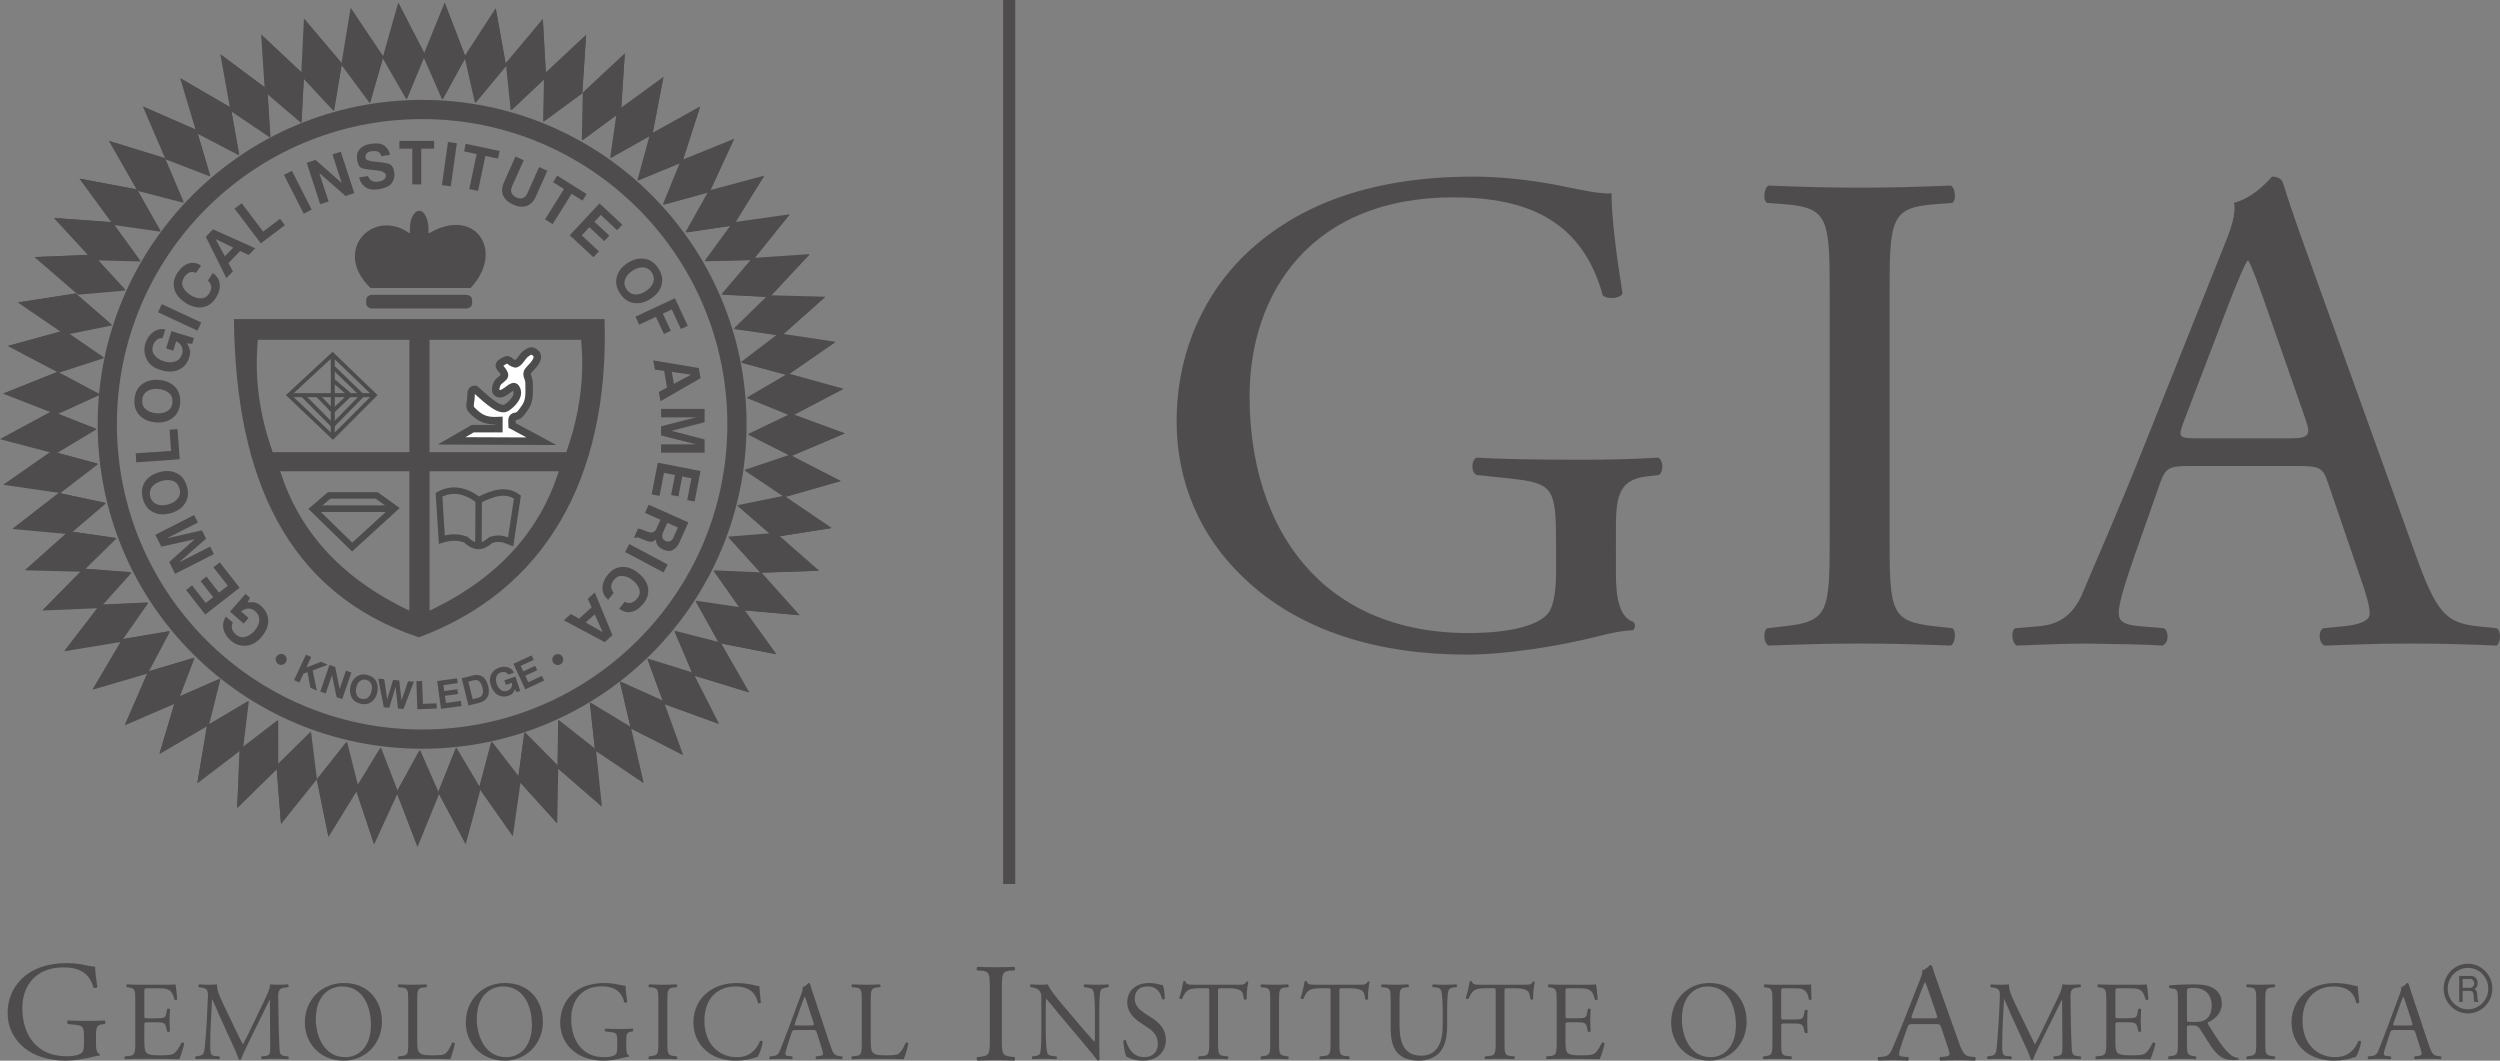 <?xml version="1.0" encoding="utf-8"?>
<!-- Generator: Adobe Illustrator 16.0.4, SVG Export Plug-In . SVG Version: 6.00 Build 0)  -->
<!DOCTYPE svg PUBLIC "-//W3C//DTD SVG 1.1//EN" "http://www.w3.org/Graphics/SVG/1.1/DTD/svg11.dtd">
<svg version="1.1" id="Layer_1" xmlns="http://www.w3.org/2000/svg" xmlns:xlink="http://www.w3.org/1999/xlink" x="0px" y="0px"
	 width="334.431px" height="141.885px" viewBox="0 0 334.431 141.885" enable-background="new 0 0 334.431 141.885"
	 xml:space="preserve">
<rect x="0" y="0" width="334.431" height="141.885" fill="#808080" stroke="none"/>
<g>
	<g>
		<path fill="#4E4C4C" d="M12.843,138.604c0-0.96,0.02-1.493,0.848-1.585l0.31-0.03c0.141-0.116,0.122-0.397-0.019-0.479
			c-0.65,0.039-1.319,0.058-2.079,0.058c-1.164,0-2.24-0.02-2.812-0.058c-0.136,0.058-0.155,0.402,0,0.479l0.862,0.083
			c1.222,0.136,1.28,0.252,1.28,1.832v0.756c0,0.601-0.097,0.936-0.199,1.071c-0.218,0.319-0.944,0.566-2.157,0.566
			c-3.95,0-5.893-2.85-5.893-6.46c0-2.825,1.667-5.428,5.476-5.428c2.007,0,3.48,0.645,4.028,2.675
			c0.116,0.116,0.47,0.092,0.533-0.059c-0.179-1.129-0.295-2.108-0.295-2.724c-0.238,0.039-0.843-0.101-1.222-0.174
			c-0.33-0.078-1.372-0.286-2.491-0.286c-2.966,0-4.91,0.887-6.223,2.209c-1.222,1.241-1.77,2.86-1.77,4.459
			c0,1.663,0.625,3.15,1.808,4.279c1.507,1.469,3.649,2.094,5.99,2.094c1.057,0,2.472-0.228,3.514-0.49
			c0.374-0.097,0.727-0.174,0.96-0.174c0.078-0.053,0.078-0.17,0.019-0.228c-0.354-0.13-0.47-0.581-0.47-1.333V138.604
			L12.843,138.604z"/>
		<path fill="#4E4C4C" d="M18.097,139.384c0,1.58-0.068,1.808-0.906,1.885l-0.484,0.048c-0.087,0.083-0.059,0.325,0.029,0.374
			c0.868-0.035,1.362-0.049,1.992-0.049h1.323c1.308,0,2.613,0.015,3.931,0.049c0.189-0.408,0.557-1.562,0.664-2.095
			c-0.063-0.131-0.267-0.179-0.369-0.101c-0.383,0.78-0.78,1.303-1.042,1.459c-0.325,0.16-0.751,0.222-1.876,0.222
			c-1.289,0-1.599-0.165-1.773-0.344c-0.237-0.261-0.281-0.765-0.281-1.565v-2.113c0-0.393,0.044-0.407,0.484-0.407h0.848
			c0.576,0,0.921,0.014,1.134,0.077c0.291,0.078,0.393,0.295,0.451,0.572l0.136,0.582c0.067,0.087,0.32,0.087,0.382-0.015
			c0-0.33-0.062-0.897-0.062-1.444c0-0.572,0.062-1.159,0.062-1.518c-0.062-0.102-0.315-0.102-0.382-0.015l-0.121,0.616
			c-0.073,0.378-0.175,0.47-0.349,0.533c-0.179,0.054-0.63,0.087-1.25,0.087h-0.848c-0.44,0-0.484,0-0.484-0.421v-3
			c0-0.572,0-0.601,0.441-0.601h1.056c0.645,0,1.114,0.014,1.419,0.083c0.766,0.199,0.897,0.727,1.115,1.43
			c0.073,0.097,0.315,0.063,0.374-0.029c-0.059-0.655-0.156-1.74-0.243-2.002c-0.174,0.049-1.042,0.049-1.977,0.049h-2.763
			c-0.596,0-1.095-0.015-1.726-0.049c-0.091,0.049-0.116,0.32-0.028,0.378l0.232,0.029c0.868,0.111,0.892,0.334,0.892,1.89V139.384
			L18.097,139.384z"/>
		<path fill="#4E4C4C" d="M29.792,134.169c-0.451-0.959-0.82-1.899-0.762-2.486c-0.484,0.049-0.882,0.049-1.216,0.049
			c-0.369,0-0.723-0.015-1.164-0.049c-0.111,0.063-0.126,0.291-0.058,0.378l0.233,0.029c0.896,0.125,1.012,0.354,0.989,1.299
			c-0.034,0.819-0.092,2.098-0.16,3.344c-0.092,1.488-0.16,2.312-0.252,3.3c-0.092,1.057-0.296,1.144-0.912,1.236l-0.324,0.048
			c-0.083,0.068-0.054,0.296,0.034,0.374c0.5-0.035,1.027-0.049,1.493-0.049c0.557,0,1.128,0.015,1.628,0.049
			c0.102-0.049,0.121-0.291,0.02-0.374l-0.562-0.048c-0.571-0.048-0.659-0.291-0.659-1.401c0-1.279,0.058-2.607,0.102-3.528
			c0.044-0.868,0.087-1.74,0.145-2.67h0.029c0.325,0.688,0.635,1.473,0.945,2.162l1.313,2.898c0.339,0.736,1.042,2.205,1.294,3.009
			c0.03,0.039,0.103,0.054,0.131,0.054c0.058,0,0.117-0.015,0.146-0.054c0.266-0.698,0.925-2.113,1.585-3.432l1.304-2.622
			c0.295-0.586,0.853-1.793,0.959-1.953h0.03l0.039,6.256c0,0.965,0,1.202-0.717,1.28l-0.427,0.048
			c-0.082,0.083-0.072,0.296,0.03,0.374c0.606-0.035,1.265-0.049,1.779-0.049c0.523,0,1.129,0.015,1.73,0.049
			c0.102-0.063,0.121-0.291,0.029-0.374l-0.47-0.048c-0.688-0.062-0.674-0.47-0.717-1.221c-0.117-2.162-0.131-4.934-0.16-6.528
			c-0.015-1.047,0.102-1.333,1.022-1.43l0.315-0.029c0.067-0.058,0.067-0.314-0.02-0.378c-0.456,0.034-0.94,0.049-1.309,0.049
			c-0.291,0-0.601,0-1.101-0.049c-0.023,0.698-0.45,1.527-1.11,2.883l-1.381,2.875c-0.368,0.765-0.732,1.545-1.129,2.249h-0.029
			c-0.354-0.664-0.678-1.348-1.013-2.055L29.792,134.169L29.792,134.169z"/>
		<path fill="#4E4C4C" d="M45.998,141.885c2.835,0,5.094-2.21,5.094-5.239c0-2.652-1.701-5.147-5.094-5.147
			c-3.02,0-5.219,2.297-5.219,5.293C40.779,139.496,42.746,141.885,45.998,141.885L45.998,141.885z M46.192,141.42
			c-2.888,0-3.945-2.884-3.945-5.104c0-3.286,1.978-4.357,3.509-4.357c2.796,0,3.867,2.67,3.867,5.147
			C49.624,140.067,47.952,141.42,46.192,141.42L46.192,141.42z"/>
		<path fill="#4E4C4C" d="M54.61,139.384c0,1.58-0.024,1.793-0.882,1.885l-0.436,0.048c-0.092,0.083-0.058,0.325,0.029,0.374
			c0.824-0.035,1.289-0.049,1.905-0.049h1.352c1.508,0,2.904,0.015,3.655,0.049c0.203-0.408,0.61-1.939,0.61-2.109
			c0-0.102-0.276-0.165-0.363-0.087c-0.295,0.765-0.674,1.303-0.97,1.482c-0.232,0.136-0.543,0.199-1.788,0.199
			c-1.163,0-1.439-0.184-1.599-0.344c-0.267-0.29-0.311-0.673-0.311-1.628v-5.225c0-1.57,0.029-1.813,0.896-1.89l0.349-0.029
			c0.087-0.058,0.063-0.329-0.024-0.378c-0.737,0.034-1.236,0.049-1.808,0.049c-0.586,0-1.081-0.015-1.905-0.049
			c-0.087,0.049-0.121,0.32-0.029,0.378l0.368,0.029c0.925,0.077,0.95,0.32,0.95,1.89V139.384L54.61,139.384z"/>
		<path fill="#4E4C4C" d="M67.537,141.885c2.83,0,5.088-2.21,5.088-5.239c0-2.652-1.701-5.147-5.088-5.147
			c-3.02,0-5.225,2.297-5.225,5.293C62.312,139.496,64.279,141.885,67.537,141.885L67.537,141.885z M67.72,141.42
			c-2.883,0-3.94-2.884-3.94-5.104c0-3.286,1.978-4.357,3.504-4.357c2.801,0,3.872,2.67,3.872,5.147
			C71.157,140.067,69.49,141.42,67.72,141.42L67.72,141.42z"/>
		<path fill="#4E4C4C" d="M83.772,139.267c0-0.765,0.02-1.187,0.63-1.255l0.233-0.033c0.106-0.093,0.092-0.321-0.015-0.374
			c-0.479,0.029-0.979,0.048-1.551,0.048c-0.868,0-1.672-0.019-2.093-0.048c-0.106,0.048-0.122,0.311,0,0.374l0.64,0.072
			c0.911,0.106,0.955,0.194,0.955,1.459v0.601c0,0.48-0.072,0.752-0.146,0.854c-0.159,0.257-0.708,0.456-1.614,0.456
			c-2.952,0-4.4-2.269-4.4-5.152c0-2.254,1.246-4.323,4.09-4.323c1.498,0,2.598,0.514,3.009,2.132
			c0.083,0.092,0.349,0.077,0.398-0.049c-0.136-0.896-0.223-1.681-0.223-2.17c-0.175,0.029-0.63-0.078-0.911-0.141
			c-0.248-0.053-1.023-0.218-1.856-0.218c-2.22,0-3.674,0.703-4.653,1.754c-0.911,0.984-1.323,2.273-1.323,3.557
			c0,1.318,0.47,2.506,1.348,3.403c1.134,1.173,2.733,1.672,4.478,1.672c0.795,0,1.846-0.179,2.622-0.388
			c0.282-0.077,0.543-0.14,0.722-0.14c0.059-0.039,0.059-0.136,0.01-0.18c-0.262-0.102-0.349-0.465-0.349-1.066V139.267
			L83.772,139.267z"/>
		<path fill="#4E4C4C" d="M88.071,139.364c0,1.59-0.029,1.793-0.897,1.905l-0.363,0.048c-0.087,0.083-0.062,0.325,0.029,0.374
			c0.731-0.035,1.231-0.049,1.847-0.049c0.586,0,1.086,0.015,1.822,0.049c0.083-0.049,0.117-0.321,0.029-0.374l-0.368-0.048
			c-0.863-0.112-0.896-0.314-0.896-1.905v-5.351c0-1.59,0.034-1.847,0.896-1.924l0.368-0.029c0.087-0.058,0.054-0.329-0.029-0.378
			c-0.736,0.034-1.235,0.049-1.822,0.049c-0.616,0-1.115-0.015-1.847-0.049c-0.092,0.049-0.117,0.32-0.029,0.378l0.363,0.029
			c0.868,0.077,0.897,0.334,0.897,1.924V139.364L88.071,139.364z"/>
		<path fill="#4E4C4C" d="M92.763,136.748c0,1.934,0.911,3.3,2.088,4.129c1.072,0.736,2.332,1.008,3.645,1.008
			c0.945,0,2.002-0.228,2.322-0.349c0.165-0.063,0.339-0.116,0.513-0.15c0.224-0.282,0.606-1.275,0.708-2.055
			c-0.063-0.106-0.286-0.131-0.383-0.063c-0.339,0.892-1.173,2.153-3.068,2.153c-2.404,0-4.357-1.745-4.357-4.9
			c0-3.107,1.909-4.561,4.153-4.561c2.123,0,2.787,1.172,3.01,2.195c0.097,0.083,0.32,0.068,0.393-0.033
			c-0.117-0.912-0.189-1.857-0.204-2.21c-0.131,0.014-0.233-0.015-0.412-0.053c-0.688-0.194-1.808-0.359-2.593-0.359
			c-1.531,0-2.894,0.412-3.964,1.27C93.5,133.655,92.763,135.08,92.763,136.748L92.763,136.748z"/>
		<path fill="#4E4C4C" d="M109.915,140.198c0.111,0.358,0.188,0.634,0.188,0.794c0,0.15-0.203,0.243-0.514,0.276l-0.426,0.048
			c-0.102,0.068-0.087,0.311,0.034,0.374c0.421-0.015,0.984-0.049,1.686-0.049c0.659,0,1.173,0.015,1.774,0.049
			c0.073-0.063,0.102-0.306,0-0.374l-0.397-0.048c-0.63-0.078-0.819-0.305-1.25-1.594l-2.006-6.039
			c-0.218-0.655-0.456-1.353-0.646-2.007c-0.023-0.106-0.13-0.13-0.222-0.13c-0.16,0.184-0.407,0.46-0.761,0.562
			c0.043,0.243-0.043,0.528-0.247,1.071l-1.498,4.052c-0.615,1.677-1.027,2.656-1.289,3.349c-0.208,0.543-0.528,0.703-0.877,0.737
			l-0.489,0.048c-0.092,0.068-0.059,0.311,0.029,0.374c0.403-0.015,0.926-0.049,1.41-0.049c0.688,0.015,1.145,0.015,1.527,0.049
			c0.131-0.063,0.131-0.306,0.029-0.374l-0.484-0.048c-0.354-0.034-0.427-0.126-0.427-0.305c0-0.165,0.103-0.572,0.325-1.241
			l0.514-1.58c0.102-0.32,0.185-0.358,0.558-0.358h2.214c0.437,0,0.495,0.039,0.602,0.373L109.915,140.198L109.915,140.198z
			 M107.288,134.208c0.16-0.446,0.305-0.805,0.354-0.882h0.029c0.087,0.179,0.218,0.586,0.334,0.945l0.795,2.442
			c0.131,0.407,0.101,0.47-0.325,0.47h-1.808c-0.407,0-0.422-0.014-0.305-0.359L107.288,134.208L107.288,134.208z"/>
		<path fill="#4E4C4C" d="M115.28,139.384c0,1.58-0.029,1.793-0.873,1.885l-0.441,0.048c-0.087,0.083-0.063,0.325,0.024,0.374
			c0.824-0.035,1.289-0.049,1.905-0.049h1.351c1.513,0,2.908,0.015,3.655,0.049c0.204-0.408,0.615-1.939,0.615-2.109
			c0-0.102-0.281-0.165-0.363-0.087c-0.295,0.765-0.678,1.303-0.974,1.482c-0.232,0.136-0.543,0.199-1.788,0.199
			c-1.159,0-1.435-0.184-1.595-0.344c-0.267-0.29-0.315-0.673-0.315-1.628v-5.225c0-1.57,0.034-1.813,0.901-1.89l0.35-0.029
			c0.087-0.058,0.058-0.329-0.024-0.378c-0.738,0.034-1.236,0.049-1.812,0.049c-0.582,0-1.081-0.015-1.905-0.049
			c-0.088,0.049-0.111,0.32-0.024,0.378l0.364,0.029c0.92,0.077,0.95,0.32,0.95,1.89V139.384L115.28,139.384z"/>
		<path fill="#4E4C4C" d="M147.054,135.501c0-0.692-0.024-2.554,0.219-3.092c0.057-0.126,0.343-0.243,0.804-0.32l0.199-0.029
			c0.087-0.087,0.087-0.3-0.029-0.378c-0.489,0.034-0.863,0.049-1.478,0.049c-0.542,0-1.037-0.015-1.691-0.049
			c-0.116,0.049-0.136,0.291-0.034,0.378l0.248,0.029c0.576,0.077,0.799,0.174,0.887,0.306c0.276,0.455,0.291,2.399,0.291,3.106
			v3.213c0,0.311,0,0.552-0.059,0.63h-0.029c-0.673-0.722-1.376-1.56-2.37-2.713l-1.391-1.644c-0.48-0.552-2.171-2.53-2.457-3.305
			c-0.188,0.034-0.432,0.049-0.664,0.049c-0.252,0-1.013,0-1.619-0.049c-0.116,0.063-0.116,0.291-0.028,0.378l0.242,0.029
			c0.344,0.048,0.693,0.155,0.887,0.368c0.305,0.344,0.32,0.654,0.32,1.076v4.337c0,0.717,0.015,2.554-0.189,3.092
			c-0.067,0.165-0.3,0.257-0.625,0.305l-0.392,0.048c-0.088,0.083-0.068,0.296,0.029,0.374c0.504-0.035,0.892-0.049,1.492-0.049
			c0.534,0,1.038,0.015,1.683,0.049c0.102-0.078,0.111-0.257,0.023-0.374l-0.44-0.048c-0.363-0.034-0.645-0.126-0.732-0.291
			c-0.248-0.446-0.257-2.399-0.257-3.106v-3.271c0-0.447,0.009-0.79,0.068-0.97h0.033c0.301,0.325,1.275,1.551,1.663,2.021
			l3.33,3.959c1.25,1.493,1.667,2.017,1.841,2.273c0.161,0,0.248-0.078,0.271-0.165c-0.043-0.397-0.043-2.176-0.043-2.631V135.501
			L147.054,135.501z"/>
		<path fill="#4E4C4C" d="M155.962,139.103c0-1.425-0.887-2.292-1.793-2.879l-1.154-0.751c-0.528-0.344-1.221-0.974-1.221-1.842
			c0-0.697,0.305-1.672,1.715-1.672c1.372,0,1.759,0.975,1.953,1.696c0.068,0.092,0.3,0.044,0.354-0.043
			c0-0.63-0.126-1.473-0.256-1.832c-0.116,0-0.315-0.033-0.504-0.097c-0.373-0.102-0.887-0.184-1.338-0.184
			c-1.866,0-2.928,1.149-2.928,2.578c0,1.231,0.829,2.084,1.551,2.583l1.367,0.93c1.047,0.703,1.173,1.435,1.173,2.099
			c0,0.901-0.586,1.73-1.793,1.73c-1.668,0-2.254-1.469-2.473-2.245c-0.058-0.087-0.271-0.053-0.344,0.049
			c0.03,0.707,0.218,1.769,0.388,2.098c0.277,0.174,1.032,0.562,2.244,0.562C154.765,141.885,155.962,140.756,155.962,139.103
			L155.962,139.103z"/>
		<path fill="#4E4C4C" d="M162.94,132.705c0-0.49-0.015-0.504,0.417-0.504h1.018c0.79,0,1.338,0.116,1.667,0.374
			c0.218,0.165,0.315,0.717,0.364,1.095c0.073,0.092,0.31,0.092,0.368-0.034c-0.039-0.446,0.058-1.663,0.218-2.278
			c-0.024-0.058-0.184-0.072-0.256-0.039c-0.218,0.383-0.35,0.412-1.12,0.412h-5.82c-0.659,0-1.134,0.015-1.217-0.461
			c-0.048-0.048-0.232-0.029-0.281,0c-0.097,0.602-0.31,1.561-0.543,2.234c0.063,0.126,0.262,0.194,0.374,0.106
			c0.16-0.383,0.305-0.708,0.649-1.037c0.358-0.344,1.148-0.374,1.769-0.374h0.785c0.432,0,0.432,0.014,0.432,0.475v6.708
			c0,1.58-0.073,1.808-0.892,1.885l-0.519,0.048c-0.111,0.068-0.083,0.325,0,0.374c0.92-0.035,1.424-0.049,2.001-0.049
			c0.571,0,1.062,0.015,1.88,0.049c0.083-0.049,0.117-0.321,0.025-0.374l-0.456-0.048c-0.833-0.078-0.863-0.305-0.863-1.885V132.705
			L162.94,132.705z"/>
		<path fill="#4E4C4C" d="M169.92,139.364c0,1.59-0.029,1.793-0.877,1.905l-0.354,0.048c-0.087,0.083-0.059,0.325,0.03,0.374
			c0.716-0.035,1.201-0.049,1.807-0.049c0.572,0,1.061,0.015,1.779,0.049c0.091-0.049,0.116-0.321,0.033-0.374l-0.363-0.048
			c-0.849-0.112-0.877-0.314-0.877-1.905v-5.351c0-1.59,0.029-1.847,0.877-1.924l0.363-0.029c0.083-0.058,0.059-0.329-0.033-0.378
			c-0.718,0.034-1.208,0.049-1.779,0.049c-0.606,0-1.091-0.015-1.807-0.049c-0.088,0.049-0.117,0.32-0.03,0.378l0.354,0.029
			c0.849,0.077,0.877,0.334,0.877,1.924V139.364L169.92,139.364z"/>
		<path fill="#4E4C4C" d="M179.172,132.705c0-0.49-0.015-0.504,0.411-0.504h1.023c0.791,0,1.338,0.116,1.667,0.374
			c0.219,0.165,0.32,0.717,0.359,1.095c0.072,0.092,0.314,0.092,0.378-0.034c-0.048-0.446,0.048-1.663,0.208-2.278
			c-0.024-0.058-0.185-0.072-0.256-0.039c-0.214,0.383-0.344,0.412-1.12,0.412h-5.821c-0.654,0-1.129,0.015-1.216-0.461
			c-0.044-0.048-0.228-0.029-0.271,0c-0.102,0.602-0.32,1.561-0.547,2.234c0.058,0.126,0.262,0.194,0.378,0.106
			c0.155-0.383,0.295-0.708,0.64-1.037c0.363-0.344,1.153-0.374,1.769-0.374h0.79c0.431,0,0.431,0.014,0.431,0.475v6.708
			c0,1.58-0.067,1.808-0.891,1.885l-0.519,0.048c-0.112,0.068-0.082,0.325,0,0.374c0.925-0.035,1.424-0.049,2.001-0.049
			c0.572,0,1.061,0.015,1.881,0.049c0.082-0.049,0.116-0.321,0.024-0.374l-0.46-0.048c-0.829-0.078-0.857-0.305-0.857-1.885V132.705
			L179.172,132.705z"/>
		<path fill="#4E4C4C" d="M192.999,137.232c0,2.278-0.785,3.989-2.864,3.989c-2.201,0-2.918-1.594-2.918-4.008v-3.237
			c0-1.566,0.024-1.823,0.857-1.891l0.349-0.034c0.083-0.063,0.053-0.319-0.034-0.368c-0.703,0.034-1.173,0.049-1.76,0.049
			c-0.576,0-1.066-0.015-1.778-0.049c-0.092,0.049-0.121,0.305-0.039,0.368l0.359,0.034c0.839,0.067,0.863,0.325,0.863,1.891v3.537
			c0,1.789,0.364,2.879,1.124,3.543c0.703,0.636,1.692,0.829,2.68,0.829c1.067,0,2.133-0.388,2.748-1.101
			c0.805-0.896,1.003-2.282,1.003-3.586v-1.696c0-0.843,0-2.568,0.204-3.058c0.087-0.198,0.358-0.339,0.712-0.358l0.349-0.034
			c0.073-0.092,0.088-0.291-0.029-0.368c-0.519,0.034-0.906,0.049-1.507,0.049c-0.563,0-1.086-0.015-1.639-0.049
			c-0.087,0.063-0.111,0.262-0.034,0.368l0.364,0.034c0.364,0.02,0.62,0.13,0.722,0.311c0.242,0.455,0.267,2.17,0.267,3.106V137.232
			L192.999,137.232z"/>
		<path fill="#4E4C4C" d="M201.262,132.705c0-0.49-0.02-0.504,0.417-0.504h1.017c0.792,0,1.338,0.116,1.667,0.374
			c0.218,0.165,0.315,0.717,0.359,1.095c0.068,0.092,0.32,0.092,0.372-0.034c-0.038-0.446,0.06-1.663,0.219-2.278
			c-0.03-0.058-0.189-0.072-0.257-0.039c-0.218,0.383-0.349,0.412-1.125,0.412h-5.815c-0.66,0-1.134,0.015-1.221-0.461
			c-0.044-0.048-0.228-0.029-0.276,0c-0.098,0.602-0.311,1.561-0.542,2.234c0.057,0.126,0.255,0.194,0.373,0.106
			c0.159-0.383,0.305-0.708,0.65-1.037c0.357-0.344,1.148-0.374,1.768-0.374h0.785c0.432,0,0.432,0.014,0.432,0.475v6.708
			c0,1.58-0.072,1.808-0.891,1.885l-0.519,0.048c-0.111,0.068-0.087,0.325,0,0.374c0.92-0.035,1.424-0.049,2.001-0.049
			c0.566,0,1.062,0.015,1.876,0.049c0.087-0.049,0.116-0.321,0.033-0.374l-0.459-0.048c-0.839-0.078-0.864-0.305-0.864-1.885
			V132.705L201.262,132.705z"/>
		<path fill="#4E4C4C" d="M208.241,139.384c0,1.58-0.073,1.808-0.887,1.885l-0.48,0.048c-0.082,0.083-0.052,0.325,0.03,0.374
			c0.854-0.035,1.337-0.049,1.954-0.049h1.299c1.275,0,2.553,0.015,3.842,0.049c0.195-0.408,0.554-1.562,0.65-2.095
			c-0.057-0.131-0.257-0.179-0.363-0.101c-0.369,0.78-0.756,1.303-1.019,1.459c-0.315,0.16-0.732,0.222-1.836,0.222
			c-1.266,0-1.566-0.165-1.74-0.344c-0.228-0.261-0.272-0.765-0.272-1.565v-2.113c0-0.393,0.044-0.407,0.474-0.407h0.834
			c0.558,0,0.902,0.014,1.1,0.077c0.296,0.078,0.394,0.295,0.452,0.572l0.13,0.582c0.068,0.087,0.315,0.087,0.374-0.015
			c0-0.33-0.059-0.897-0.059-1.444c0-0.572,0.059-1.159,0.059-1.518c-0.059-0.102-0.305-0.102-0.374-0.015l-0.117,0.616
			c-0.072,0.378-0.169,0.47-0.348,0.533c-0.17,0.054-0.611,0.087-1.217,0.087h-0.834c-0.43,0-0.474,0-0.474-0.421v-3
			c0-0.572,0-0.601,0.431-0.601h1.032c0.635,0,1.09,0.014,1.396,0.083c0.745,0.199,0.873,0.727,1.09,1.43
			c0.068,0.097,0.3,0.063,0.363-0.029c-0.062-0.655-0.15-1.74-0.237-2.002c-0.169,0.049-1.017,0.049-1.934,0.049h-2.703
			c-0.587,0-1.076-0.015-1.692-0.049c-0.087,0.049-0.115,0.32-0.028,0.378l0.228,0.029c0.849,0.111,0.877,0.334,0.877,1.89V139.384
			L208.241,139.384z"/>
		<path fill="#4E4C4C" d="M228.665,141.885c2.771,0,4.987-2.21,4.987-5.239c0-2.652-1.667-5.147-4.987-5.147
			c-2.956,0-5.112,2.297-5.112,5.293C223.552,139.496,225.48,141.885,228.665,141.885L228.665,141.885z M228.854,141.42
			c-2.831,0-3.863-2.884-3.863-5.104c0-3.286,1.938-4.357,3.431-4.357c2.75,0,3.796,2.67,3.796,5.147
			C232.218,140.067,230.575,141.42,228.854,141.42L228.854,141.42z"/>
		<path fill="#4E4C4C" d="M238.275,132.802c0-0.572,0-0.601,0.436-0.601h0.873c0.602,0,1.082,0,1.391,0.083
			c0.717,0.199,0.893,0.761,1.008,1.43c0.097,0.097,0.301,0.048,0.344-0.043c-0.029-0.572-0.042-1.29-0.042-1.987
			c-0.185,0.049-1.023,0.049-1.939,0.049h-2.642c-0.577,0-1.065-0.015-1.667-0.049c-0.087,0.049-0.115,0.32-0.034,0.378l0.233,0.029
			c0.834,0.111,0.868,0.32,0.868,1.89v5.423c0,1.561-0.034,1.754-0.868,1.866l-0.359,0.048c-0.083,0.083-0.058,0.325,0.034,0.374
			c0.669-0.035,1.159-0.049,1.793-0.049c0.572,0,1.067,0.015,1.91,0.049c0.087-0.049,0.116-0.321,0.029-0.374l-0.489-0.048
			c-0.854-0.078-0.878-0.305-0.878-1.866v-2.088c0-0.389,0.044-0.403,0.475-0.403h0.979c0.543,0,0.901,0.014,1.104,0.077
			c0.272,0.083,0.389,0.296,0.461,0.562l0.135,0.586c0.107,0.093,0.324,0.093,0.378,0c0-0.343-0.054-0.915-0.054-1.449
			c0-0.562,0.054-1.168,0.054-1.536c-0.054-0.087-0.295-0.087-0.378,0l-0.121,0.611c-0.087,0.397-0.204,0.475-0.359,0.528
			c-0.174,0.063-0.63,0.097-1.221,0.097h-0.979c-0.43,0-0.475,0-0.475-0.417V132.802L238.275,132.802z"/>
		<path fill="#4E4C4C" d="M269.516,134.169c-0.456-0.959-0.824-1.899-0.765-2.486c-0.485,0.049-0.882,0.049-1.227,0.049
			c-0.363,0-0.717-0.015-1.158-0.049c-0.123,0.063-0.131,0.291-0.059,0.378l0.228,0.029c0.906,0.125,1.028,0.354,0.989,1.299
			c-0.024,0.819-0.083,2.098-0.16,3.344c-0.087,1.488-0.165,2.312-0.248,3.3c-0.087,1.057-0.295,1.144-0.916,1.236l-0.326,0.048
			c-0.087,0.068-0.058,0.296,0.029,0.374c0.504-0.035,1.032-0.049,1.508-0.049c0.561,0,1.133,0.015,1.632,0.049
			c0.103-0.049,0.123-0.291,0.015-0.374l-0.558-0.048c-0.576-0.048-0.663-0.291-0.663-1.401c0-1.279,0.062-2.607,0.102-3.528
			c0.044-0.868,0.087-1.74,0.145-2.67h0.034c0.325,0.688,0.63,1.473,0.939,2.162l1.328,2.898c0.34,0.736,1.043,2.205,1.295,3.009
			c0.033,0.039,0.102,0.054,0.135,0.054c0.058,0,0.117-0.015,0.15-0.054c0.262-0.698,0.926-2.113,1.59-3.432l1.31-2.622
			c0.294-0.586,0.857-1.793,0.959-1.953h0.028l0.044,6.256c0,0.965,0,1.202-0.717,1.28l-0.437,0.048
			c-0.082,0.083-0.067,0.296,0.034,0.374c0.605-0.035,1.271-0.049,1.784-0.049c0.534,0,1.134,0.015,1.739,0.049
			c0.103-0.063,0.117-0.291,0.03-0.374l-0.47-0.048c-0.693-0.062-0.683-0.47-0.727-1.221c-0.116-2.162-0.131-4.934-0.159-6.528
			c-0.015-1.047,0.102-1.333,1.032-1.43l0.309-0.029c0.069-0.058,0.069-0.314-0.015-0.378c-0.459,0.034-0.944,0.049-1.313,0.049
			c-0.294,0-0.6,0-1.099-0.049c-0.035,0.698-0.466,1.527-1.125,2.883l-1.387,2.875c-0.367,0.765-0.732,1.545-1.134,2.249h-0.03
			c-0.348-0.664-0.672-1.348-1.012-2.055L269.516,134.169L269.516,134.169z"/>
		<path fill="#4E4C4C" d="M281.763,139.384c0,1.58-0.072,1.808-0.91,1.885l-0.485,0.048c-0.092,0.083-0.058,0.325,0.03,0.374
			c0.861-0.035,1.365-0.049,2.006-0.049h1.323c1.313,0,2.622,0.015,3.95,0.049c0.188-0.408,0.557-1.562,0.665-2.095
			c-0.059-0.131-0.267-0.179-0.374-0.101c-0.378,0.78-0.78,1.303-1.042,1.459c-0.33,0.16-0.756,0.222-1.885,0.222
			c-1.305,0-1.61-0.165-1.788-0.344c-0.233-0.261-0.276-0.765-0.276-1.565v-2.113c0-0.393,0.043-0.407,0.484-0.407h0.854
			c0.576,0,0.93,0.014,1.138,0.077c0.296,0.078,0.393,0.295,0.456,0.572l0.137,0.582c0.067,0.087,0.319,0.087,0.378-0.015
			c0-0.33-0.059-0.897-0.059-1.444c0-0.572,0.059-1.159,0.059-1.518c-0.059-0.102-0.311-0.102-0.378-0.015l-0.122,0.616
			c-0.078,0.378-0.175,0.47-0.354,0.533c-0.18,0.054-0.63,0.087-1.254,0.087h-0.854c-0.441,0-0.484,0-0.484-0.421v-3
			c0-0.572,0-0.601,0.436-0.601h1.066c0.649,0,1.119,0.014,1.429,0.083c0.767,0.199,0.902,0.727,1.121,1.43
			c0.072,0.097,0.31,0.063,0.369-0.029c-0.059-0.655-0.146-1.74-0.238-2.002c-0.174,0.049-1.047,0.049-1.992,0.049h-2.762
			c-0.611,0-1.106-0.015-1.745-0.049c-0.087,0.049-0.116,0.32-0.029,0.378l0.233,0.029c0.876,0.111,0.9,0.334,0.9,1.89V139.384
			L281.763,139.384z"/>
		<path fill="#4E4C4C" d="M291.346,139.384c0,1.58-0.03,1.773-0.882,1.885l-0.375,0.048c-0.087,0.103-0.057,0.325,0.034,0.374
			c0.694-0.035,1.223-0.049,1.843-0.049c0.586,0,1.086,0.015,1.749,0.049c0.092-0.049,0.121-0.306,0.03-0.374l-0.306-0.048
			c-0.852-0.126-0.887-0.305-0.887-1.885v-1.89c0-0.31,0.035-0.324,0.698-0.324c0.585,0,0.824,0.146,1.047,0.484
			c0.45,0.669,1.056,1.711,1.439,2.264c1.046,1.517,1.798,1.89,3.049,1.89c0.28,0,0.519-0.029,0.654-0.068
			c0.067-0.063,0.054-0.189-0.02-0.223c-0.396-0.02-0.76-0.194-1.017-0.412c-0.999-0.857-1.784-2.06-2.962-3.998
			c-0.076-0.117-0.145-0.267-0.076-0.358c0.741-0.301,1.846-1.081,1.846-2.511c0-1.047-0.519-1.726-1.227-2.099
			c-0.673-0.378-1.54-0.456-2.457-0.456c-1.445,0-2.462,0.049-3.287,0.126c-0.117,0.063-0.117,0.296-0.015,0.378l0.471,0.059
			c0.601,0.072,0.65,0.33,0.65,1.749V139.384L291.346,139.384z M292.552,132.637c0-0.422,0.048-0.485,0.96-0.485
			c1.633,0,2.356,1.125,2.356,2.312c0,1.022-0.335,1.546-0.731,1.861c-0.432,0.335-0.99,0.388-1.523,0.388
			c-0.75,0-0.975-0.024-1.014-0.067c-0.048-0.063-0.048-0.229-0.048-0.5V132.637L292.552,132.637z"/>
		<path fill="#4E4C4C" d="M301.824,139.364c0,1.59-0.03,1.793-0.896,1.905l-0.369,0.048c-0.087,0.083-0.063,0.325,0.029,0.374
			c0.738-0.035,1.236-0.049,1.851-0.049c0.591,0,1.091,0.015,1.832,0.049c0.087-0.049,0.117-0.321,0.029-0.374l-0.368-0.048
			c-0.873-0.112-0.902-0.314-0.902-1.905v-5.351c0-1.59,0.029-1.847,0.902-1.924l0.368-0.029c0.087-0.058,0.058-0.329-0.029-0.378
			c-0.741,0.034-1.241,0.049-1.832,0.049c-0.615,0-1.113-0.015-1.851-0.049c-0.092,0.049-0.116,0.32-0.029,0.378l0.369,0.029
			c0.867,0.077,0.896,0.334,0.896,1.924V139.364L301.824,139.364z"/>
		<path fill="#4E4C4C" d="M306.543,136.748c0,1.934,0.906,3.3,2.089,4.129c1.076,0.736,2.342,1.008,3.668,1.008
			c0.941,0,2.006-0.228,2.332-0.349c0.16-0.063,0.339-0.116,0.513-0.15c0.222-0.282,0.606-1.275,0.708-2.055
			c-0.058-0.106-0.276-0.131-0.377-0.063c-0.345,0.892-1.188,2.153-3.088,2.153c-2.413,0-4.375-1.745-4.375-4.9
			c0-3.107,1.914-4.561,4.173-4.561c2.136,0,2.801,1.172,3.023,2.195c0.102,0.083,0.32,0.068,0.393-0.033
			c-0.117-0.912-0.189-1.857-0.208-2.21c-0.132,0.014-0.234-0.015-0.408-0.053c-0.698-0.194-1.818-0.359-2.608-0.359
			c-1.536,0-2.908,0.412-3.983,1.27C307.276,133.655,306.543,135.08,306.543,136.748L306.543,136.748z"/>
		<path fill="#4E4C4C" d="M323.768,140.198c0.116,0.358,0.189,0.634,0.189,0.794c0,0.15-0.203,0.243-0.513,0.276l-0.427,0.048
			c-0.107,0.068-0.092,0.311,0.03,0.374c0.426-0.015,0.987-0.049,1.695-0.049c0.659,0,1.178,0.015,1.778,0.049
			c0.078-0.063,0.103-0.306,0-0.374l-0.396-0.048c-0.63-0.078-0.824-0.305-1.251-1.594l-2.016-6.039
			c-0.223-0.655-0.46-1.353-0.65-2.007c-0.029-0.106-0.135-0.13-0.222-0.13c-0.165,0.184-0.413,0.46-0.771,0.562
			c0.048,0.243-0.039,0.528-0.249,1.071l-1.502,4.052c-0.616,1.677-1.032,2.656-1.293,3.349c-0.209,0.543-0.534,0.703-0.888,0.737
			l-0.489,0.048c-0.092,0.068-0.059,0.311,0.028,0.374c0.402-0.015,0.932-0.049,1.416-0.049c0.693,0.015,1.153,0.015,1.541,0.049
			c0.126-0.063,0.126-0.306,0.02-0.374l-0.479-0.048c-0.354-0.034-0.428-0.126-0.428-0.305c0-0.165,0.102-0.572,0.326-1.241
			l0.514-1.58c0.102-0.32,0.188-0.358,0.562-0.358h2.22c0.444,0,0.503,0.039,0.605,0.373L323.768,140.198L323.768,140.198z
			 M321.128,134.208c0.164-0.446,0.31-0.805,0.353-0.882h0.029c0.093,0.179,0.224,0.586,0.345,0.945l0.795,2.442
			c0.131,0.407,0.102,0.47-0.325,0.47h-1.813c-0.412,0-0.432-0.014-0.31-0.359L321.128,134.208L321.128,134.208z"/>
		<path fill="#4E4C4C" d="M132.413,138.962c0,1.992-0.044,2.258-1.198,2.394l-0.494,0.053c-0.117,0.117-0.078,0.412,0.039,0.475
			c0.989-0.039,1.653-0.053,2.476-0.053c0.786,0,1.455,0.014,2.438,0.053c0.117-0.063,0.16-0.397,0.039-0.475l-0.489-0.053
			c-1.159-0.136-1.202-0.402-1.202-2.394v-6.708c0-2.001,0.043-2.321,1.202-2.414l0.489-0.029c0.121-0.083,0.078-0.422-0.039-0.47
			c-0.983,0.029-1.652,0.048-2.438,0.048c-0.823,0-1.487-0.019-2.476-0.048c-0.117,0.048-0.156,0.388-0.039,0.47l0.494,0.029
			c1.154,0.092,1.198,0.412,1.198,2.414V138.962L132.413,138.962z"/>
		<path fill="#4E4C4C" d="M260.541,140.019c0.159,0.451,0.251,0.79,0.251,0.998c0,0.189-0.271,0.3-0.684,0.339l-0.572,0.053
			c-0.14,0.092-0.115,0.397,0.039,0.475c0.567-0.024,1.313-0.053,2.26-0.053c0.886,0,1.569,0.014,2.374,0.053
			c0.102-0.078,0.141-0.383,0-0.475l-0.528-0.053c-0.849-0.097-1.1-0.378-1.671-2.001l-2.69-7.57
			c-0.291-0.829-0.605-1.691-0.863-2.521c-0.039-0.136-0.174-0.174-0.291-0.174c-0.219,0.252-0.558,0.586-1.023,0.722
			c0.058,0.295-0.058,0.654-0.335,1.333l-2.001,5.084c-0.824,2.113-1.376,3.339-1.73,4.202c-0.276,0.684-0.702,0.887-1.178,0.926
			l-0.649,0.053c-0.122,0.092-0.083,0.397,0.034,0.475c0.534-0.024,1.241-0.053,1.89-0.053c0.926,0.014,1.532,0.014,2.041,0.053
			c0.18-0.078,0.18-0.383,0.039-0.475l-0.645-0.053c-0.476-0.039-0.572-0.15-0.572-0.378c0-0.208,0.141-0.717,0.435-1.57
			l0.689-1.972c0.131-0.403,0.252-0.447,0.747-0.447h2.96c0.587,0,0.669,0.044,0.81,0.466L260.541,140.019L260.541,140.019z
			 M257.022,132.506c0.217-0.572,0.412-1.027,0.475-1.119h0.039c0.117,0.228,0.291,0.741,0.451,1.188l1.057,3.068
			c0.184,0.508,0.14,0.586-0.428,0.586h-2.418c-0.547,0-0.566-0.015-0.416-0.451L257.022,132.506L257.022,132.506z"/>
		<path fill="#4E4C4C" d="M333.408,132.254c0,0.601-0.145,1.159-0.441,1.658c-0.291,0.504-0.688,0.911-1.192,1.207
			c-0.498,0.3-1.047,0.446-1.633,0.446c-0.587,0-1.124-0.146-1.628-0.446c-0.495-0.296-0.893-0.703-1.184-1.207
			c-0.291-0.499-0.436-1.057-0.436-1.658c0-0.45,0.082-0.882,0.252-1.29c0.164-0.406,0.396-0.756,0.698-1.07
			c0.3-0.306,0.645-0.547,1.047-0.718c0.393-0.169,0.804-0.257,1.25-0.257c0.586,0,1.135,0.146,1.633,0.446
			c0.504,0.305,0.901,0.708,1.198,1.217C333.264,131.096,333.408,131.663,333.408,132.254L333.408,132.254z M327.437,132.254
			c0,0.374,0.067,0.737,0.209,1.071c0.136,0.329,0.329,0.625,0.581,0.882c0.252,0.256,0.543,0.45,0.868,0.601
			c0.33,0.14,0.683,0.213,1.047,0.213c0.368,0,0.723-0.073,1.051-0.213c0.335-0.151,0.626-0.345,0.872-0.601
			c0.249-0.257,0.447-0.553,0.582-0.882c0.141-0.334,0.21-0.698,0.21-1.071c0-0.5-0.123-0.969-0.364-1.396
			c-0.242-0.421-0.571-0.765-0.984-1.018c-0.427-0.242-0.872-0.368-1.366-0.368c-0.484,0-0.94,0.126-1.353,0.377
			c-0.422,0.248-0.746,0.586-0.988,1.008C327.558,131.286,327.437,131.755,327.437,132.254L327.437,132.254z M328.974,130.553h1.526
			c0.296,0,0.523,0.083,0.692,0.262c0.176,0.184,0.252,0.416,0.252,0.722c0,0.184-0.028,0.335-0.097,0.451
			c-0.062,0.117-0.184,0.228-0.354,0.339c0.078,0.014,0.135,0.044,0.185,0.078c0.136,0.106,0.208,0.426,0.229,0.95v0.213
			c0.013,0.179,0.058,0.31,0.139,0.373v0.092h-0.537c-0.058-0.121-0.087-0.31-0.087-0.553v-0.155c0-0.218-0.034-0.397-0.093-0.548
			c-0.067-0.155-0.231-0.228-0.488-0.228h-0.907v1.483h-0.46V130.553L328.974,130.553z M329.434,132.138h0.988
			c0.161,0,0.287-0.053,0.398-0.165c0.102-0.116,0.159-0.257,0.159-0.421c0-0.156-0.053-0.296-0.15-0.412
			c-0.102-0.122-0.207-0.184-0.334-0.184h-1.062V132.138L329.434,132.138z"/>
	</g>
	<g>
		<g>
			<path fill="#4E4C4C" d="M59.484,0.339l2.804,7.353l-3.136,5.64L56.588,7.48L59.484,0.339L59.484,0.339z M59.463,0.42
				l-0.275,13.042"/>
			<polygon fill-rule="evenodd" clip-rule="evenodd" fill="#4E4C4C" points="59.513,0.434 59.223,13.303 62.302,7.66 59.513,0.434 
							"/>
			<path fill="#4E4C4C" d="M53.275,0.339l3.581,7.003l-2.493,5.946l-3.186-5.533L53.275,0.339L53.275,0.339z M53.255,0.427
				l1.165,12.989"/>
			<polygon fill-rule="evenodd" clip-rule="evenodd" fill="#4E4C4C" points="53.304,0.434 54.434,13.257 56.878,7.31 53.304,0.434 
							"/>
			<path fill="#4E4C4C" d="M46.898,1.056l4.372,6.551l-1.808,6.19l-3.807-5.138L46.898,1.056L46.898,1.056z M46.898,1.141
				l2.627,12.777"/>
			<polygon fill-rule="evenodd" clip-rule="evenodd" fill="#4E4C4C" points="46.947,1.144 49.519,13.758 51.284,7.572 46.947,1.144 
							"/>
			<path fill="#4E4C4C" d="M40.661,2.486l5.071,6.018l-1.095,6.354l-4.351-4.672L40.661,2.486L40.661,2.486z M40.668,2.575
				l4.047,12.396"/>
			<polygon fill-rule="evenodd" clip-rule="evenodd" fill="#4E4C4C" points="40.718,2.571 44.694,14.811 45.739,8.465 40.718,2.571 
							"/>
			<path fill="#4E4C4C" d="M34.934,4.619l5.735,5.4l-0.375,6.438l-4.859-4.149L34.934,4.619L34.934,4.619z M34.954,4.701
				l5.425,11.858"/>
			<polygon fill-rule="evenodd" clip-rule="evenodd" fill="#4E4C4C" points="35.011,4.693 40.351,16.407 40.668,9.983 35.011,4.693 
							"/>
			<path fill="#4E4C4C" d="M29.474,7.25l6.3,4.722l0.36,6.438l-5.297-3.57L29.474,7.25L29.474,7.25z M29.502,7.335l6.738,11.17"/>
			<polygon fill-rule="evenodd" clip-rule="evenodd" fill="#4E4C4C" points="29.551,7.324 36.184,18.353 35.773,11.936 
				29.551,7.324 			"/>
			<path fill="#4E4C4C" d="M24.092,10.446l6.787,3.977l1.095,6.357l-5.664-2.949L24.092,10.446L24.092,10.446z M24.127,10.527
				l7.953,10.33"/>
			<polygon fill-rule="evenodd" clip-rule="evenodd" fill="#4E4C4C" points="24.169,10.502 32.017,20.719 30.879,14.384 
				24.169,10.502 			"/>
			<path fill="#4E4C4C" d="M19.105,14.235l7.204,3.182l1.801,6.19l-5.968-2.292L19.105,14.235L19.105,14.235z M19.154,14.31
				l9.076,9.366"/>
			<polygon fill-rule="evenodd" clip-rule="evenodd" fill="#4E4C4C" points="19.19,14.285 28.139,23.541 26.31,17.378 19.19,14.285 
							"/>
			<path fill="#4E4C4C" d="M14.557,18.84l7.515,2.345l2.486,5.947l-6.18-1.604L14.557,18.84L14.557,18.84z M14.613,18.908
				l10.079,8.277"/>
			<polygon fill-rule="evenodd" clip-rule="evenodd" fill="#4E4C4C" points="14.648,18.875 24.586,27.065 22.058,21.146 
				14.648,18.875 			"/>
			<path fill="#4E4C4C" d="M10.608,23.887l7.727,1.479l3.15,5.625l-6.328-0.893L10.608,23.887L10.608,23.887z M10.665,23.943
				l10.947,7.087"/>
			<polygon fill-rule="evenodd" clip-rule="evenodd" fill="#4E4C4C" points="10.7,23.912 21.5,30.921 18.321,25.328 10.7,23.912 			
				"/>
			<path fill="#4E4C4C" d="M7.19,29.152l7.84,0.597l3.772,5.229l-6.393-0.166L7.19,29.152L7.19,29.152z M7.253,29.206l11.675,5.802"
				/>
			<polygon fill-rule="evenodd" clip-rule="evenodd" fill="#4E4C4C" points="7.282,29.167 18.802,34.909 15.016,29.714 
				7.282,29.167 			"/>
			<path fill="#4E4C4C" d="M4.598,34.382l7.868-0.297l4.33,4.778l-6.364,0.555L4.598,34.382L4.598,34.382z M4.668,34.428
				l12.261,4.442"/>
			<polygon fill-rule="evenodd" clip-rule="evenodd" fill="#4E4C4C" points="4.697,34.389 16.796,38.79 12.438,34.054 4.697,34.389 
							"/>
			<path fill="#4E4C4C" d="M2.366,40.457l7.783-1.183l4.845,4.252l-6.265,1.271L2.366,40.457L2.366,40.457z M2.443,40.496
				l12.686,3.022"/>
			<polygon fill-rule="evenodd" clip-rule="evenodd" fill="#4E4C4C" points="2.465,40.453 14.98,43.451 10.121,39.246 2.465,40.453 
							"/>
			<path fill="#4E4C4C" d="M1.024,46.28l7.6-2.059l5.29,3.68L7.84,49.872L1.024,46.28L1.024,46.28z M1.102,46.312l12.954,1.564"/>
			<polygon fill-rule="evenodd" clip-rule="evenodd" fill="#4E4C4C" points="1.123,46.262 13.907,47.827 8.588,44.197 1.123,46.262 
							"/>
			<path fill="#4E4C4C" d="M0.402,52.658l7.317-2.903l5.671,3.055l-5.813,2.645L0.402,52.658L0.402,52.658z M0.48,52.679
				l13.045,0.092"/>
			<polygon fill-rule="evenodd" clip-rule="evenodd" fill="#4E4C4C" points="0.494,52.629 13.37,52.743 7.685,49.73 0.494,52.629 
							"/>
			<path fill="#4E4C4C" d="M0,58.75l6.929-3.719l5.989,2.398l-5.467,3.284L0,58.75L0,58.75z M0.085,58.764l12.967-1.391"/>
			<polygon fill-rule="evenodd" clip-rule="evenodd" fill="#4E4C4C" points="0.085,58.708 12.89,57.358 6.9,55.017 0.085,58.708 			
				"/>
			<path fill="#4E4C4C" d="M0.445,64.852l6.47-4.478l6.222,1.695l-5.064,3.892L0.445,64.852L0.445,64.852z M0.529,64.852
				l12.728-2.847"/>
			<polygon fill-rule="evenodd" clip-rule="evenodd" fill="#4E4C4C" points="0.529,64.802 13.095,62.013 6.879,60.36 0.529,64.802 
							"/>
			<path fill="#4E4C4C" d="M1.652,70.764l6.237-4.81l6.3,1.37L9.33,71.47L1.652,70.764L1.652,70.764z M1.744,70.756l12.558-3.503"/>
			<polygon fill-rule="evenodd" clip-rule="evenodd" fill="#4E4C4C" points="1.744,70.708 14.14,67.268 7.847,65.94 1.744,70.708 
							"/>
			<path fill-rule="evenodd" clip-rule="evenodd" fill="#4E4C4C" d="M56.468,13.363c23.958,0,43.402,19.434,43.402,43.398
				c0,23.961-19.444,43.398-43.402,43.398c-23.964,0-43.402-19.438-43.402-43.398C13.066,32.797,32.504,13.363,56.468,13.363
				L56.468,13.363z M56.468,15.93c22.545,0,40.831,18.286,40.831,40.831c0,22.549-18.286,40.828-40.831,40.828
				S15.637,79.31,15.637,56.761C15.637,34.216,33.923,15.93,56.468,15.93L56.468,15.93z"/>
			<path fill="#4E4C4C" d="M55.854,113.297l-2.797-7.353l3.136-5.622l2.564,5.841L55.854,113.297L55.854,113.297z M55.882,113.219
				l0.275-13.038"/>
			<polygon fill-rule="evenodd" clip-rule="evenodd" fill="#4E4C4C" points="55.833,113.205 56.115,100.343 53.036,105.987 
				55.833,113.205 			"/>
			<path fill="#4E4C4C" d="M3.326,76.287l5.891-5.212l6.378,0.939l-4.562,4.471L3.326,76.287L3.326,76.287z M3.411,76.28
				l12.297-4.344"/>
			<polygon fill-rule="evenodd" clip-rule="evenodd" fill="#4E4C4C" points="3.404,76.23 15.545,71.958 9.175,71.06 3.404,76.23 			
				"/>
			<path fill="#4E4C4C" d="M5.657,81.669l5.537-5.594l6.428,0.515l-4.266,4.761L5.657,81.669L5.657,81.669z M5.742,81.655
				l11.979-5.142"/>
			<polygon fill-rule="evenodd" clip-rule="evenodd" fill="#4E4C4C" points="5.735,81.598 17.572,76.542 11.159,76.068 
				5.735,81.598 			"/>
			<path fill="#4E4C4C" d="M8.588,87.122l4.817-6.229l6.448-0.262l-3.658,5.241L8.588,87.122L8.588,87.122z M8.673,87.093
				l11.272-6.568"/>
			<polygon fill-rule="evenodd" clip-rule="evenodd" fill="#4E4C4C" points="8.659,87.044 19.79,80.582 13.363,80.892 8.659,87.044 
							"/>
			<path fill="#4E4C4C" d="M12.374,92.263l4.019-6.766l6.364-1.045l-2.988,5.644L12.374,92.263L12.374,92.263z M12.445,92.228
				l10.39-7.89"/>
			<polygon fill-rule="evenodd" clip-rule="evenodd" fill="#4E4C4C" points="12.431,92.179 22.693,84.41 16.351,85.497 
				12.431,92.179 			"/>
			<path fill="#4E4C4C" d="M16.683,97.031l3.157-7.211l6.194-1.815l-2.281,5.976L16.683,97.031L16.683,97.031z M16.753,96.989
				l9.345-9.104"/>
			<polygon fill-rule="evenodd" clip-rule="evenodd" fill="#4E4C4C" points="16.725,96.939 25.963,87.969 19.805,89.827 
				16.725,96.939 			"/>
			<path fill="#4E4C4C" d="M21.316,100.887l2.267-7.536l5.919-2.557l-1.54,6.201L21.316,100.887L21.316,100.887z M21.379,100.831
				l8.172-10.163"/>
			<polygon fill-rule="evenodd" clip-rule="evenodd" fill="#4E4C4C" points="21.351,100.795 29.431,90.773 23.541,93.365 
				21.351,100.795 			"/>
			<path fill="#4E4C4C" d="M26.394,104.793l1.328-7.748l5.566-3.256l-0.77,6.335L26.394,104.793L26.394,104.793z M26.451,104.737
				l6.873-11.089"/>
			<polygon fill-rule="evenodd" clip-rule="evenodd" fill="#4E4C4C" points="26.415,104.701 33.21,93.761 27.687,97.052 
				26.415,104.701 			"/>
			<path fill="#4E4C4C" d="M31.72,108.12l0.367-7.868l5.128-3.913l0.014,6.385L31.72,108.12L31.72,108.12z M31.769,108.035
				l5.467-11.837"/>
			<polygon fill-rule="evenodd" clip-rule="evenodd" fill="#4E4C4C" points="31.733,108.014 37.144,96.338 32.052,100.273 
				31.733,108.014 			"/>
			<path fill="#4E4C4C" d="M37.589,110.246l-0.593-7.84l4.612-4.513l0.791,6.342L37.589,110.246L37.589,110.246z M37.631,110.175
				l3.983-12.417"/>
			<polygon fill-rule="evenodd" clip-rule="evenodd" fill="#4E4C4C" points="37.589,110.147 41.537,97.893 36.967,102.427 
				37.589,110.147 			"/>
			<path fill="#4E4C4C" d="M43.938,111.976l-1.547-7.727l4.026-5.036l1.561,6.194L43.938,111.976L43.938,111.976z M43.974,111.898
				l2.437-12.819"/>
			<polygon fill-rule="evenodd" clip-rule="evenodd" fill="#4E4C4C" points="43.924,111.877 46.347,99.228 42.371,104.285 
				43.924,111.877 			"/>
			<path fill="#4E4C4C" d="M50.048,112.958l-2.472-7.472l3.383-5.495l2.303,5.968L50.048,112.958L50.048,112.958z M50.069,112.873
				l0.861-13.01"/>
			<polygon fill-rule="evenodd" clip-rule="evenodd" fill="#4E4C4C" points="50.02,112.866 50.889,100.011 47.548,105.513 
				50.02,112.866 			"/>
			<path fill="#4E4C4C" d="M62.302,112.93l-3.68-6.964l2.423-5.975l3.263,5.495L62.302,112.93L62.302,112.93z M62.31,112.845
				l-1.314-12.982"/>
			<polygon fill-rule="evenodd" clip-rule="evenodd" fill="#4E4C4C" points="62.26,112.845 60.981,100.026 58.608,106 
				62.26,112.845 			"/>
			<path fill="#4E4C4C" d="M68.603,111.849l-4.506-6.449l1.681-6.229l3.913,5.057L68.603,111.849L68.603,111.849z M68.603,111.771
				l-2.896-12.713"/>
			<polygon fill-rule="evenodd" clip-rule="evenodd" fill="#4E4C4C" points="68.546,111.771 65.714,99.213 64.089,105.429 
				68.546,111.771 			"/>
			<path fill="#4E4C4C" d="M74.542,110.154l-5.255-5.862l0.904-6.385l4.492,4.542L74.542,110.154L74.542,110.154z M74.528,110.076
				l-4.415-12.268"/>
			<polygon fill-rule="evenodd" clip-rule="evenodd" fill="#4E4C4C" points="74.479,110.076 70.135,97.963 69.28,104.341 
				74.479,110.076 			"/>
			<path fill="#4E4C4C" d="M80.518,107.901l-5.933-5.177l0.12-6.441l5.015,3.956L80.518,107.901L80.518,107.901z M80.496,107.823
				L74.62,96.176"/>
			<polygon fill-rule="evenodd" clip-rule="evenodd" fill="#4E4C4C" points="80.447,107.83 74.655,96.325 74.585,102.766 
				80.447,107.83 			"/>
			<path fill="#4E4C4C" d="M86.111,104.758l-6.512-4.415l-0.671-6.406l5.466,3.312L86.111,104.758L86.111,104.758z M86.083,104.68
				L78.83,93.845"/>
			<polygon fill-rule="evenodd" clip-rule="evenodd" fill="#4E4C4C" points="86.034,104.694 78.893,93.994 79.6,100.386 
				86.034,104.694 			"/>
			<path fill="#4E4C4C" d="M91.388,101.014l-7.007-3.595l-1.44-6.286l5.827,2.627L91.388,101.014L91.388,101.014z M91.352,100.937
				l-8.525-9.874"/>
			<polygon fill-rule="evenodd" clip-rule="evenodd" fill="#4E4C4C" points="91.303,100.958 82.905,91.197 84.388,97.455 
				91.303,100.958 			"/>
			<path fill="#4E4C4C" d="M96.197,96.847l-7.388-2.705l-2.197-6.06l6.103,1.9L96.197,96.847L96.197,96.847z M96.155,96.784
				l-9.669-8.758"/>
			<polygon fill-rule="evenodd" clip-rule="evenodd" fill="#4E4C4C" points="96.105,96.812 86.585,88.146 88.823,94.185 
				96.105,96.812 			"/>
			<path fill="#4E4C4C" d="M100.244,92.638l-7.515-2.324l-2.5-5.947l6.187,1.589L100.244,92.638L100.244,92.638z M100.195,92.582
				l-10.093-8.271"/>
			<polygon fill-rule="evenodd" clip-rule="evenodd" fill="#4E4C4C" points="100.152,92.602 90.208,84.438 92.736,90.349 
				100.152,92.602 			"/>
			<path fill="#4E4C4C" d="M103.882,87.531l-7.72-1.526l-3.108-5.657l6.322,0.939L103.882,87.531L103.882,87.531z M103.825,87.475
				l-10.898-7.162"/>
			<polygon fill-rule="evenodd" clip-rule="evenodd" fill="#4E4C4C" points="103.783,87.503 93.04,80.426 96.183,86.034 
				103.783,87.503 			"/>
			<path fill="#4E4C4C" d="M106.982,82.305l-7.833-0.713l-3.68-5.297l6.378,0.276L106.982,82.305L106.982,82.305z M106.919,82.248
				l-11.583-5.975"/>
			<polygon fill-rule="evenodd" clip-rule="evenodd" fill="#4E4C4C" points="106.891,82.291 95.456,76.372 99.164,81.626 
				106.891,82.291 			"/>
			<path fill="#4E4C4C" d="M109.589,76.351l-7.868,0.24l-4.302-4.803l6.371-0.516L109.589,76.351L109.589,76.351z M109.518,76.301
				l-12.233-4.527"/>
			<polygon fill-rule="evenodd" clip-rule="evenodd" fill="#4E4C4C" points="109.49,76.343 97.419,71.858 101.749,76.626 
				109.49,76.343 			"/>
			<path fill="#4E4C4C" d="M111.27,70.637l-7.776,1.194l-4.859-4.245l6.265-1.278L111.27,70.637L111.27,70.637z M111.192,70.594
				L98.5,67.592"/>
			<polygon fill-rule="evenodd" clip-rule="evenodd" fill="#4E4C4C" points="111.171,70.637 98.648,67.656 103.521,71.866 
				111.171,70.637 			"/>
			<path fill="#4E4C4C" d="M112.499,64.343l-7.571,2.141l-5.339-3.624l6.06-2.034L112.499,64.343L112.499,64.343z M112.421,64.315
				l-12.968-1.434"/>
			<polygon fill-rule="evenodd" clip-rule="evenodd" fill="#4E4C4C" points="112.399,64.358 99.608,62.931 104.955,66.505 
				112.399,64.358 			"/>
			<path fill="#4E4C4C" d="M113.042,57.965l-7.261,3.044l-5.735-2.938l5.763-2.762L113.042,57.965L113.042,57.965z M112.958,57.945
				l-13.039,0.162"/>
			<polygon fill-rule="evenodd" clip-rule="evenodd" fill="#4E4C4C" points="112.951,57.994 100.075,58.135 105.817,61.031 
				112.951,57.994 			"/>
			<path fill="#4E4C4C" d="M112.845,52.008l-6.979,3.634l-5.961-2.465l5.517-3.225L112.845,52.008L112.845,52.008z M112.76,51.998
				l-12.981,1.229"/>
			<polygon fill-rule="evenodd" clip-rule="evenodd" fill="#4E4C4C" points="112.753,52.047 99.934,53.244 105.895,55.66 
				112.753,52.047 			"/>
			<path fill="#4E4C4C" d="M111.799,45.726l-6.491,4.453l-6.216-1.72l5.086-3.874L111.799,45.726L111.799,45.726z M111.715,45.722
				l-12.734,2.8"/>
			<polygon fill-rule="evenodd" clip-rule="evenodd" fill="#4E4C4C" points="111.715,45.771 99.136,48.522 105.351,50.193 
				111.715,45.771 			"/>
			<path fill="#4E4C4C" d="M110.422,39.694l-5.897,5.212l-6.378-0.947l4.577-4.463L110.422,39.694L110.422,39.694z M110.337,39.701
				l-12.296,4.337"/>
			<polygon fill-rule="evenodd" clip-rule="evenodd" fill="#4E4C4C" points="110.345,39.754 98.196,44.016 104.56,44.917 
				110.345,39.754 			"/>
			<path fill="#4E4C4C" d="M108.324,33.994l-5.389,5.735l-6.441-0.353l4.146-4.867L108.324,33.994L108.324,33.994z M108.24,34.012
				l-11.845,5.453"/>
			<polygon fill-rule="evenodd" clip-rule="evenodd" fill="#4E4C4C" points="108.261,34.061 96.551,39.429 102.978,39.74 
				108.261,34.061 			"/>
			<path fill="#4E4C4C" d="M105.654,28.662l-4.951,6.116l-6.449,0.124l3.771-5.16L105.654,28.662L105.654,28.662z M105.57,28.686
				l-11.407,6.311"/>
			<polygon fill-rule="evenodd" clip-rule="evenodd" fill="#4E4C4C" points="105.584,28.736 94.312,34.951 100.739,34.785 
				105.584,28.736 			"/>
			<path fill="#4E4C4C" d="M102.25,23.488l-4.174,6.671l-6.385,0.908l3.122-5.58L102.25,23.488L102.25,23.488z M102.173,23.52
				l-10.56,7.653"/>
			<polygon fill-rule="evenodd" clip-rule="evenodd" fill="#4E4C4C" points="102.194,23.562 91.762,31.109 98.125,30.159 
				102.194,23.562 			"/>
			<path fill="#4E4C4C" d="M98.21,18.565l-3.319,7.134l-6.229,1.674l2.408-5.915L98.21,18.565L98.21,18.565z M98.14,18.607
				l-9.542,8.881"/>
			<polygon fill-rule="evenodd" clip-rule="evenodd" fill="#4E4C4C" points="98.168,18.653 88.731,27.408 94.933,25.691 
				98.168,18.653 			"/>
			<path fill="#4E4C4C" d="M93.676,14.225l-2.437,7.486l-5.976,2.423l1.674-6.166L93.676,14.225L93.676,14.225z M93.605,14.274
				l-8.391,9.984"/>
			<polygon fill-rule="evenodd" clip-rule="evenodd" fill="#4E4C4C" points="93.634,14.317 85.342,24.159 91.281,21.701 
				93.634,14.317 			"/>
			<path fill="#4E4C4C" d="M88.76,10.277L87.256,18l-5.637,3.136l0.911-6.325L88.76,10.277L88.76,10.277z M88.696,10.336
				l-7.112,10.927"/>
			<polygon fill-rule="evenodd" clip-rule="evenodd" fill="#4E4C4C" points="88.731,10.372 81.69,21.15 87.291,17.986 
				88.731,10.372 			"/>
			<path fill="#4E4C4C" d="M83.59,7.123l-0.544,7.85l-5.212,3.8l0.12-6.392L83.59,7.123L83.59,7.123z M83.533,7.19l-5.721,11.714"/>
			<polygon fill-rule="evenodd" clip-rule="evenodd" fill="#4E4C4C" points="83.576,7.222 77.904,18.78 83.081,14.956 83.576,7.222 
							"/>
			<path fill="#4E4C4C" d="M78.413,4.633l-0.544,7.847l-5.22,3.8l0.134-6.388L78.413,4.633L78.413,4.633z M78.363,4.701
				l-5.728,11.714"/>
			<polygon fill-rule="evenodd" clip-rule="evenodd" fill="#4E4C4C" points="78.398,4.729 72.727,16.287 77.904,12.466 
				78.398,4.729 			"/>
			<path fill="#4E4C4C" d="M72.621,2.514l0.41,7.861l-4.718,4.404L67.67,8.422L72.621,2.514L72.621,2.514z M72.572,2.588
				l-4.259,12.329"/>
			<polygon fill-rule="evenodd" clip-rule="evenodd" fill="#4E4C4C" points="72.614,2.617 68.397,14.779 73.066,10.351 
				72.614,2.617 			"/>
			<path fill="#4E4C4C" d="M66.314,1.084l1.37,7.751l-4.146,4.948l-1.412-6.23L66.314,1.084L66.314,1.084z M66.271,1.166
				l-2.719,12.752"/>
			<polygon fill-rule="evenodd" clip-rule="evenodd" fill="#4E4C4C" points="66.321,1.183 63.616,13.773 67.712,8.811 66.321,1.183 
							"/>
		</g>
		<path fill="#4E4C4C" d="M216.16,71.477c0-4.711,0.099-7.296,4.202-7.755l1.561-0.184c0.678-0.558,0.586-1.942-0.099-2.317
			c-3.221,0.191-6.533,0.283-10.347,0.283c-5.764,0-11.132-0.092-13.957-0.283c-0.692,0.283-0.784,1.942,0,2.317l4.288,0.452
			c6.06,0.649,6.35,1.2,6.35,8.97v3.694c0,2.953-0.488,4.619-0.975,5.262c-1.073,1.567-4.683,2.769-10.742,2.769
			c-19.614,0-29.283-13.942-29.283-31.681c0-13.854,8.299-26.603,27.234-26.603c9.966,0,17.283,3.139,20.017,13.116
			c0.586,0.555,2.338,0.463,2.635-0.275c-0.883-5.541-1.469-10.347-1.469-13.395c-1.166,0.184-4.195-0.463-6.053-0.834
			c-1.652-0.367-6.83-1.384-12.396-1.384c-14.74,0-24.402,4.344-30.942,10.806c-6.053,6.099-8.786,14.044-8.786,21.895
			c0,8.126,3.122,15.429,8.977,20.967c7.522,7.211,18.166,10.27,29.777,10.27c5.276,0,12.304-1.109,17.474-2.416
			c1.858-0.466,3.609-0.833,4.789-0.833c0.389-0.275,0.389-0.834,0.092-1.109c-1.759-0.643-2.345-2.86-2.345-6.554V71.477
			L216.16,71.477z"/>
		<path fill="#4E4C4C" d="M244.764,72.028c0,9.797-0.19,11.089-5.954,11.739l-2.443,0.276c-0.586,0.558-0.382,2.027,0.205,2.316
			c4.874-0.177,8.193-0.269,12.296-0.269c3.906,0,7.226,0.092,12.099,0.269c0.586-0.29,0.784-1.949,0.198-2.316l-2.437-0.276
			c-5.764-0.65-5.954-1.942-5.954-11.739V39.15c0-9.793,0.19-11.364,5.954-11.823l2.437-0.188c0.586-0.367,0.389-2.03-0.198-2.31
			c-4.874,0.184-8.193,0.279-12.099,0.279c-4.104,0-7.423-0.096-12.296-0.279c-0.586,0.279-0.791,1.942-0.205,2.31l2.443,0.188
			c5.764,0.459,5.954,2.03,5.954,11.823V72.028L244.764,72.028z"/>
		<path fill="#4E4C4C" d="M315.733,77.206c0.784,2.218,1.271,3.877,1.271,4.895c0,0.925-1.37,1.476-3.411,1.667l-2.833,0.276
			c-0.685,0.466-0.586,1.935,0.191,2.316c2.832-0.085,6.54-0.269,11.223-0.269c4.394,0,7.812,0.092,11.817,0.269
			c0.487-0.382,0.678-1.851,0-2.316l-2.642-0.276c-4.195-0.466-5.46-1.85-8.292-9.796L309.68,36.84
			c-1.462-4.064-3.023-8.313-4.287-12.381c-0.198-0.643-0.883-0.83-1.462-0.83c-1.081,1.2-2.741,2.864-5.086,3.51
			c0.297,1.48-0.289,3.235-1.652,6.562l-9.966,24.936c-4.097,10.347-6.83,16.351-8.589,20.603c-1.363,3.327-3.51,4.336-5.855,4.527
			l-3.235,0.276c-0.586,0.466-0.389,1.935,0.198,2.316c2.649-0.085,6.166-0.269,9.387-0.269c4.583,0.092,7.607,0.092,10.149,0.269
			c0.875-0.382,0.875-1.851,0.198-2.316l-3.221-0.276c-2.345-0.191-2.832-0.742-2.832-1.85c0-1.018,0.685-3.511,2.147-7.664
			l3.412-9.705c0.685-1.942,1.271-2.211,3.708-2.211h14.747c2.924,0,3.32,0.269,3.998,2.303L315.733,77.206L315.733,77.206z
			 M298.259,40.347c1.073-2.769,2.055-4.986,2.345-5.449h0.191c0.593,1.109,1.469,3.603,2.253,5.82l5.262,15.058
			c0.883,2.494,0.692,2.861-2.141,2.861h-12.007c-2.74,0-2.832-0.092-2.048-2.214L298.259,40.347L298.259,40.347z"/>
		<rect x="134.194" fill="#4E4C4C" width="1.617" height="118.255"/>
		<g>
			<path fill-rule="evenodd" clip-rule="evenodd" fill="#FFFFFF" stroke="#4C4C4C" stroke-miterlimit="10" d="M63.552,52.072
				c0.812,0.639,3.15,3.143,4.188,2.482c0.594-0.375,2.006-1.604,1.258-2.684c-0.432-0.622-1.363,0.869-2.162,0.805
				c-0.84-0.074-0.479-1.201-0.203-1.561c0.148-0.194,0.826-0.607,0.854-0.855c0.078-0.72-1.229-1.201-0.424-1.755
				c1.188-0.83,0.896-0.056,1.857,0.173c0.51,0,0.961-1.042,1.406-1.353c0.502-0.346,0.727-0.576,1.285-0.127
				c0.77,0.622-0.289,1.692-0.678,2.084c-0.861,0.854-0.156,1.081-0.156,1.96c0,1.42,0.156,2.384-0.678,3.464
				c-0.227,0.29-0.564,0.925-1.08,0.978c-0.707,0.074-0.502,0.597-0.502,1.24l3.92,2.101L60.41,58.976l2.832-1.635h3.496v-1.077
				c-1.844,0.106-2.578-0.363-3.623-1.405c-0.383-0.381-0.205-0.89-0.121-1.547C63.058,52.8,62.88,52.062,63.552,52.072
				L63.552,52.072z"/>
			<polygon fill="none" stroke="#4C4C4C" stroke-width="0.52" stroke-miterlimit="2.613" points="44.49,47.417 50.14,52.859 
				44.532,58.475 38.626,52.859 44.49,47.417 			"/>
			
				<line fill="none" stroke="#4C4C4C" stroke-width="0.538" stroke-miterlimit="2.613" x1="38.796" y1="52.859" x2="50.216" y2="52.859"/>
			
				<line fill="none" stroke="#4C4C4C" stroke-width="0.533" stroke-miterlimit="2.613" x1="44.517" y1="58.348" x2="44.517" y2="47.417"/>
			<path fill="none" stroke="#4C4C4C" stroke-width="0.52" stroke-miterlimit="2.613" d="M44.617,49.187l3.834,3.715
				l-3.934,4.022l-3.997-4.022 M44.532,50.875l2.274,1.942l-2.274,2.193l-2.069-2.151"/>
			<polygon fill="none" stroke="#4C4C4C" stroke-width="0.866" stroke-miterlimit="2.613" points="44.031,66.272 50.386,66.272 
				52.781,68.003 47.109,73.18 41.898,68.095 44.031,66.272 			"/>
			
				<line fill="none" stroke="#4C4C4C" stroke-width="0.884" stroke-miterlimit="2.613" x1="42.025" y1="68.045" x2="52.83" y2="68.045"/>
			<path fill="none" stroke="#4C4C4C" stroke-width="0.866" stroke-miterlimit="2.613" d="M58.728,66.181
				c1.773-0.975,3.539-0.594,5.311,0.727c1.816-0.91,3.609-1.561,5.178-0.409c-0.297,2.006-0.607,3.997-0.91,5.997
				c-0.715-0.248-1.271-0.664-2.629-0.27c-0.939,0.806-1.941,1.336-3.354-0.042c-1.145-0.409-2.205-0.325-3.221,0
				C58.982,70.185,58.849,68.179,58.728,66.181L58.728,66.181z M64.039,66.957l-0.041,5.954"/>
			<path fill-rule="evenodd" clip-rule="evenodd" fill="#4E4C4C" d="M77.734,45.454H57.457V60.48H75.75
				C77.55,55.469,78.214,50.462,77.734,45.454L77.734,45.454z M34.496,45.454h20.27V60.48H36.48
				C34.679,55.469,34.022,50.462,34.496,45.454L34.496,45.454z M54.765,63.044H37.483c2.507,7.848,7.952,14.218,17.282,18.646
				V63.044L54.765,63.044z M31.296,42.678h49.574c0.678,21.616-8.236,36.434-24.848,42.579
				C38.38,79.353,31.494,63.955,31.296,42.678L31.296,42.678z M57.464,63.044h17.289C72.246,70.892,66.8,77.262,57.464,81.69V63.044
				L57.464,63.044z"/>
			<path fill-rule="evenodd" clip-rule="evenodd" fill="#4E4C4C" d="M57.464,31.169c6.109-3.566,10.127,2.412,5.488,7.36H49.568
				c-5.185-4.979,0.303-10.747,5.156-7.36H57.464L57.464,31.169z"/>
			<path fill="#4E4C4C" d="M49.773,39.44H62.38c0.424,0,0.775,0.3,0.775,0.667v0.491c0,0.368-0.352,0.664-0.775,0.664H49.773
				c-0.432,0-0.785-0.296-0.785-0.664v-0.491C48.988,39.74,49.341,39.44,49.773,39.44L49.773,39.44z"/>
			<path fill="#4E4C4C" d="M56.08,28.199L56.08,28.199c0.678,0,1.236,1.081,1.236,2.405v3.863c0,1.328-0.559,2.408-1.236,2.408l0,0
				c-0.691,0-1.25-1.081-1.25-2.408v-3.863C54.83,29.28,55.388,28.199,56.08,28.199L56.08,28.199z"/>
			<path fill="#4E4C4C" d="M30.873,85.695c-0.523-0.459-0.855-0.975-0.982-1.562c-0.135-0.586-0.014-1.13,0.332-1.646l0.918,0.798
				c-0.141,0.29-0.176,0.572-0.099,0.848c0.077,0.269,0.247,0.516,0.501,0.742c0.396,0.346,0.82,0.445,1.265,0.318
				c0.466-0.113,0.876-0.389,1.243-0.812c0.396-0.452,0.6-0.911,0.629-1.385c0.035-0.466-0.142-0.876-0.523-1.215
				c-0.586-0.502-1.221-0.502-1.906,0.014l0.996,0.869l-0.65,0.749l-1.83-1.589l2.07-2.373l0.607,0.529l-0.346,0.614
				c0.367-0.042,0.678-0.05,0.939-0.015c0.261,0.036,0.557,0.198,0.896,0.495c0.6,0.522,0.918,1.165,0.947,1.914
				c0.027,0.763-0.291,1.519-0.955,2.281c-0.607,0.699-1.299,1.066-2.062,1.108C32.108,86.415,31.445,86.189,30.873,85.695
				L30.873,85.695z M32.052,78.625l-4.592,3.581l-2.564-3.277l0.799-0.621l1.836,2.352l0.989-0.77l-1.681-2.147l0.777-0.614
				l1.68,2.146l1.18-0.925l-1.921-2.458l0.848-0.664L32.052,78.625L32.052,78.625z M22.636,75.186l3.418-3.052l-4.471,0.996
				l-0.805-1.589l5.191-2.642l0.502,1.003l-4.182,2.126l4.719-1.08l0.564,1.102l-3.652,3.199l4.195-2.133l0.502,1.003l-5.191,2.642
				L22.636,75.186L22.636,75.186z M25.009,65.071c0.248,0.854,0.162,1.596-0.246,2.239c-0.403,0.643-1.047,1.087-1.908,1.335
				c-0.868,0.254-1.645,0.212-2.338-0.12c-0.685-0.325-1.15-0.911-1.398-1.766c-0.24-0.854-0.162-1.61,0.24-2.253
				c0.41-0.637,1.053-1.088,1.928-1.336c0.869-0.247,1.639-0.211,2.317,0.121C24.304,63.624,24.769,64.217,25.009,65.071
				L25.009,65.071z M21.619,64.337c-0.6,0.177-1.037,0.452-1.307,0.833c-0.275,0.382-0.338,0.827-0.197,1.328
				c0.142,0.466,0.424,0.784,0.861,0.961c0.438,0.177,0.954,0.184,1.541,0.014c0.543-0.155,0.96-0.417,1.256-0.784
				c0.318-0.367,0.389-0.812,0.24-1.334c-0.148-0.53-0.444-0.869-0.904-1.024C22.679,64.182,22.177,64.182,21.619,64.337
				L21.619,64.337z M18.23,61.844l-0.086-1.201l4.74-0.324l-0.198-2.843l1.066-0.074l0.29,4.032L18.23,61.844L18.23,61.844z
				 M24.099,53.94c-0.086,0.879-0.424,1.543-1.039,1.995c-0.607,0.452-1.355,0.643-2.26,0.568c-0.896-0.081-1.617-0.399-2.141-0.953
				c-0.521-0.551-0.748-1.265-0.67-2.144c0.076-0.894,0.424-1.568,1.037-2.021c0.607-0.452,1.371-0.639,2.275-0.562
				c0.889,0.081,1.596,0.396,2.125,0.946C23.951,52.326,24.169,53.047,24.099,53.94L24.099,53.94z M21.195,52.037
				c-0.627-0.056-1.137,0.046-1.518,0.307c-0.389,0.258-0.615,0.646-0.656,1.169c-0.043,0.484,0.105,0.887,0.451,1.208
				s0.819,0.509,1.434,0.565c0.559,0.046,1.039-0.046,1.455-0.279c0.424-0.233,0.656-0.622,0.707-1.166
				c0.041-0.547-0.113-0.971-0.474-1.275S21.767,52.086,21.195,52.037L21.195,52.037z M19.445,45.966
				c0.204-0.66,0.551-1.172,1.023-1.532c0.48-0.354,1.023-0.477,1.639-0.371l-0.354,1.169c-0.324-0.014-0.594,0.071-0.812,0.251
				c-0.219,0.19-0.381,0.441-0.48,0.766c-0.148,0.495-0.077,0.925,0.227,1.286c0.297,0.367,0.713,0.636,1.243,0.798
				c0.579,0.177,1.081,0.184,1.526,0.014c0.438-0.152,0.74-0.48,0.889-0.971c0.227-0.738-0.035-1.32-0.776-1.741l-0.388,1.268
				l-0.961-0.29l0.713-2.313l3.016,0.921l-0.24,0.767l-0.699-0.06c0.184,0.318,0.318,0.597,0.389,0.848
				c0.078,0.25,0.049,0.593-0.084,1.021c-0.234,0.766-0.686,1.317-1.363,1.642c-0.686,0.332-1.505,0.356-2.465,0.06
				c-0.898-0.275-1.52-0.752-1.857-1.43C19.289,47.393,19.232,46.693,19.445,45.966L19.445,45.966z M21.139,41.767l0.509-1.084
				l5.275,2.461l-0.508,1.084L21.139,41.767L21.139,41.767z M24.812,40.506c-0.805-0.53-1.307-1.148-1.498-1.861
				c-0.184-0.714-0.041-1.42,0.41-2.126c0.432-0.664,0.932-1.088,1.49-1.271c0.564-0.173,1.115-0.085,1.667,0.269l-0.649,0.988
				c-0.332-0.138-0.637-0.151-0.897-0.049c-0.261,0.113-0.501,0.328-0.706,0.649c-0.289,0.449-0.34,0.872-0.148,1.286
				c0.191,0.42,0.529,0.781,0.996,1.087c0.451,0.293,0.91,0.435,1.385,0.431c0.465,0,0.84-0.215,1.107-0.632
				c0.22-0.328,0.312-0.639,0.283-0.932c-0.027-0.286-0.17-0.562-0.431-0.823l0.643-0.985c0.536,0.346,0.848,0.826,0.919,1.423
				c0.084,0.615-0.092,1.25-0.531,1.914c-0.451,0.707-1.045,1.112-1.771,1.226C26.359,41.213,25.595,41.015,24.812,40.506
				L24.812,40.506z M28.492,30.678l5.65,2.532l-0.869,0.9l-1.145-0.541l-1.567,1.625l0.593,1.105l-0.868,0.904l-2.755-5.531
				L28.492,30.678L28.492,30.678z M30.082,34.288l1.115-1.162l-2.352-1.145L30.082,34.288L30.082,34.288z M31.38,27.91l0.953-0.72
				l2.867,3.792l2.268-1.712l0.643,0.854l-3.221,2.433L31.38,27.91L31.38,27.91z M37.984,23.396l1.066-0.544l2.643,5.191
				l-1.061,0.54L37.984,23.396L37.984,23.396z M42.214,21.387l3.496,3.087l-1.235-3.814l1.116-0.363l1.801,5.537l-1.166,0.382
				l-3.51-3.065l1.236,3.803L42.83,27.32l-1.795-5.541L42.214,21.387L42.214,21.387z M48.89,21.115
				c0.041,0.282,0.465,0.448,1.264,0.512c0.799,0.067,1.406,0.159,1.822,0.275c0.41,0.127,0.67,0.509,0.762,1.141
				c0.092,0.53-0.02,1.007-0.316,1.427c-0.305,0.424-0.861,0.699-1.674,0.827c-0.869,0.138-1.52,0.035-1.936-0.314
				c-0.432-0.339-0.678-0.755-0.764-1.25l1.174-0.184c0.105,0.286,0.268,0.495,0.494,0.625c0.211,0.145,0.551,0.176,0.996,0.109
				c0.295-0.049,0.535-0.155,0.705-0.311c0.17-0.151,0.234-0.342,0.197-0.568c-0.055-0.343-0.5-0.551-1.326-0.625
				c-0.842-0.07-1.441-0.159-1.803-0.261c-0.381-0.11-0.613-0.491-0.719-1.151c-0.092-0.589,0.027-1.066,0.367-1.43
				c0.324-0.364,0.797-0.59,1.42-0.688c0.889-0.142,1.531-0.046,1.92,0.279c0.389,0.332,0.621,0.724,0.699,1.183l-1.145,0.18
				c-0.084-0.279-0.232-0.473-0.438-0.583c-0.219-0.11-0.516-0.135-0.896-0.074c-0.346,0.053-0.564,0.162-0.678,0.332
				C48.904,20.733,48.861,20.917,48.89,21.115L48.89,21.115z M53.431,19.886v-1.039h4.641v1.039h-1.725v4.785h-1.193v-4.785H53.431
				L53.431,19.886z M59.929,18.993l1.186,0.166l-0.812,5.77l-1.186-0.169L59.929,18.993L59.929,18.993z M62.083,20.246l0.211-1.014
				l4.549,0.968l-0.219,1.014l-1.688-0.356l-0.99,4.679l-1.172-0.25l0.996-4.675L62.083,20.246L62.083,20.246z M70.064,21.433
				l-1.498,3.341c-0.092,0.223-0.154,0.41-0.184,0.562c-0.041,0.155-0.02,0.304,0.043,0.452c0.064,0.155,0.148,0.279,0.27,0.378
				c0.111,0.103,0.232,0.184,0.373,0.247c0.156,0.071,0.311,0.113,0.453,0.127c0.133,0.021,0.275,0,0.43-0.049
				c0.156-0.061,0.289-0.152,0.396-0.293c0.092-0.13,0.189-0.3,0.281-0.505l1.484-3.341l1.109,0.487l-1.547,3.461
				c-0.291,0.653-0.699,1.07-1.23,1.25c-0.529,0.177-1.115,0.117-1.793-0.18c-0.672-0.3-1.109-0.706-1.342-1.215
				c-0.219-0.508-0.191-1.095,0.105-1.755l1.539-3.457L70.064,21.433L70.064,21.433z M73.992,24.378l0.551-0.883l3.934,2.462
				l-0.559,0.879l-1.455-0.911l-2.535,4.054l-1.018-0.632l2.537-4.061L73.992,24.378L73.992,24.378z M76.222,31.469l3.977-4.259
				l3.045,2.839l-0.691,0.741l-2.184-2.037l-0.848,0.914l1.992,1.858l-0.678,0.728l-1.992-1.858l-1.018,1.092l2.289,2.136
				l-0.734,0.784L76.222,31.469L76.222,31.469z M82.933,39.235c-0.488-0.742-0.621-1.477-0.416-2.208
				c0.197-0.734,0.678-1.349,1.426-1.84c0.764-0.491,1.518-0.682,2.273-0.565c0.75,0.106,1.371,0.533,1.852,1.275
				c0.486,0.749,0.635,1.494,0.43,2.225c-0.203,0.735-0.691,1.346-1.447,1.84c-0.762,0.494-1.512,0.681-2.26,0.568
				C84.042,40.418,83.414,39.983,82.933,39.235L82.933,39.235z M86.394,38.945c0.516-0.339,0.854-0.73,1.002-1.176
				s0.078-0.887-0.205-1.324c-0.268-0.41-0.635-0.632-1.094-0.675c-0.473-0.039-0.967,0.106-1.49,0.441
				c-0.459,0.3-0.783,0.675-0.969,1.116c-0.184,0.445-0.133,0.894,0.164,1.353c0.303,0.459,0.684,0.695,1.158,0.71
				C85.425,39.408,85.9,39.264,86.394,38.945L86.394,38.945z M90.285,39.899l1.717,3.687l-0.918,0.427l-1.215-2.617l-1.201,0.558
				l1.066,2.296l-0.918,0.427l-1.072-2.295l-2.24,1.049l-0.494-1.07L90.285,39.899L90.285,39.899z M93.718,50.592l-5.367,3.086
				l-0.227-1.236l1.109-0.607l-0.389-2.221l-1.244-0.17l-0.219-1.239l6.096,1.027L93.718,50.592L93.718,50.592z M89.869,49.755
				l0.275,1.593l2.303-1.233L89.869,49.755L89.869,49.755z M94.255,56.476l-4.436,1.158l4.436,1.151v1.773h-5.82v-1.116h4.697
				l-4.697-1.187v-1.229l4.697-1.197h-4.697v-1.123h5.82V56.476L94.255,56.476z M87.998,61.893l5.713,1.116l-0.791,4.082
				l-0.988-0.19l0.559-2.924l-1.223-0.24l-0.516,2.67l-0.975-0.19l0.516-2.67l-1.469-0.29l-0.594,3.073l-1.059-0.205L87.998,61.893
				L87.998,61.893z M86.281,68.603l0.494-1.088l5.311,2.367l-1.15,2.577c-0.232,0.53-0.529,0.897-0.91,1.103
				c-0.361,0.197-0.799,0.19-1.293-0.036c-0.326-0.141-0.58-0.331-0.75-0.551c-0.168-0.219-0.246-0.501-0.219-0.826
				c-0.24,0.226-0.486,0.332-0.734,0.325c-0.254-0.015-0.691-0.163-1.312-0.438c-0.199-0.085-0.354-0.134-0.453-0.141
				c-0.105-0.007-0.197,0.021-0.281,0.077l-0.17-0.07l0.537-1.201c0.219,0.015,0.627,0.148,1.221,0.41
				c0.602,0.254,1.025,0.12,1.258-0.424l0.523-1.158L86.281,68.603L86.281,68.603z M88.703,71.224
				c-0.113,0.247-0.141,0.473-0.098,0.678c0.041,0.19,0.189,0.346,0.445,0.459c0.225,0.099,0.43,0.105,0.613,0.028
				c0.178-0.085,0.324-0.247,0.424-0.487l0.594-1.335l-1.406-0.629L88.703,71.224L88.703,71.224z M89.326,75.524l-0.559,1.053
				l-5.143-2.733l0.566-1.06L89.326,75.524L89.326,75.524z M85.406,76.669c0.748,0.607,1.178,1.278,1.291,2.006
				c0.107,0.728-0.098,1.42-0.629,2.069c-0.494,0.614-1.031,0.981-1.609,1.108c-0.586,0.121-1.123-0.027-1.625-0.438l0.742-0.918
				c0.318,0.169,0.615,0.219,0.883,0.141c0.275-0.084,0.529-0.268,0.77-0.572c0.346-0.409,0.432-0.833,0.289-1.257
				c-0.148-0.438-0.443-0.833-0.883-1.187c-0.416-0.339-0.861-0.529-1.32-0.572c-0.473-0.049-0.861,0.12-1.18,0.509
				c-0.246,0.304-0.367,0.601-0.373,0.897c0,0.289,0.111,0.579,0.332,0.861l-0.736,0.918c-0.494-0.402-0.748-0.911-0.762-1.519
				c-0.014-0.614,0.227-1.229,0.727-1.843c0.523-0.657,1.158-1.004,1.895-1.031C83.951,75.8,84.677,76.083,85.406,76.669
				L85.406,76.669z M80.898,85.9l-5.467-2.925l0.934-0.84l1.102,0.621l1.682-1.512l-0.523-1.144l0.939-0.841l2.359,5.707
				L80.898,85.9L80.898,85.9z M79.564,82.185l-1.207,1.081l2.266,1.307L79.564,82.185L79.564,82.185z"/>
			<path fill="#4E4C4C" d="M36.967,87.863c0.099-0.177,0.239-0.289,0.431-0.353c0.184-0.078,0.375-0.057,0.564,0.063
				c0.191,0.105,0.312,0.254,0.361,0.444c0.049,0.198,0.021,0.382-0.086,0.559c-0.098,0.176-0.239,0.289-0.438,0.339
				c-0.197,0.057-0.381,0.035-0.558-0.071c-0.169-0.099-0.282-0.246-0.332-0.444C36.855,88.217,36.869,88.026,36.967,87.863
				L36.967,87.863z M40.929,87.574l0.699,0.325l-0.643,1.398l1.979-0.777l0.875,0.409l-2.006,0.749l0.544,2.712l-0.854-0.396
				l-0.389-2.076l-0.529,0.184l-0.559,1.201l-0.706-0.325L40.929,87.574L40.929,87.574z M44.835,89.213l0.607,2.952l0.84-2.451
				l0.721,0.247l-1.222,3.56l-0.755-0.261l-0.615-2.938l-0.848,2.437l-0.713-0.247l1.221-3.56L44.835,89.213L44.835,89.213z
				 M48.226,94.136c-0.559-0.127-0.954-0.396-1.18-0.834c-0.233-0.431-0.289-0.932-0.162-1.497c0.133-0.572,0.402-0.996,0.805-1.278
				c0.395-0.29,0.869-0.367,1.426-0.247c0.566,0.134,0.961,0.417,1.201,0.848c0.227,0.431,0.283,0.932,0.148,1.504
				c-0.127,0.572-0.389,0.996-0.791,1.278C49.271,94.192,48.791,94.27,48.226,94.136L48.226,94.136z M49.701,92.454
				c0.092-0.396,0.078-0.72-0.055-0.996c-0.135-0.275-0.361-0.451-0.693-0.521c-0.303-0.078-0.578-0.015-0.812,0.184
				c-0.24,0.19-0.402,0.473-0.486,0.868c-0.085,0.347-0.07,0.657,0.049,0.939c0.113,0.297,0.34,0.494,0.678,0.558
				c0.346,0.078,0.637,0.021,0.861-0.184C49.462,93.097,49.617,92.814,49.701,92.454L49.701,92.454z M50.599,90.78l0.797,0.07
				l0.41,2.706l0.77-2.6l0.826,0.071l0.312,2.684l0.875-2.585l0.783,0.07l-1.398,3.645l-0.734-0.057l-0.324-2.917l-0.84,2.811
				l-0.736-0.062L50.599,90.78L50.599,90.78z M55.699,91.12l0.762-0.029l0.113,3.059l1.836-0.057l0.021,0.692l-2.605,0.092
				L55.699,91.12L55.699,91.12z M58.996,94.827l-0.516-3.715l2.656-0.374l0.092,0.643l-1.906,0.269l0.105,0.798l1.752-0.247
				l0.092,0.636l-1.752,0.24l0.135,0.96l1.998-0.275l0.1,0.686L58.996,94.827L58.996,94.827z M65.31,91.79
				c0.148,0.594,0.113,1.096-0.105,1.47c-0.227,0.374-0.594,0.628-1.109,0.763l-1.426,0.354l-0.912-3.645l1.506-0.375
				c0.494-0.127,0.918-0.077,1.271,0.148C64.894,90.731,65.148,91.155,65.31,91.79L65.31,91.79z M63.835,93.387
				c0.367-0.092,0.607-0.254,0.705-0.494c0.1-0.227,0.1-0.537,0-0.919c-0.092-0.359-0.227-0.635-0.41-0.818
				s-0.443-0.233-0.783-0.148l-0.699,0.169l0.586,2.359L63.835,93.387L63.835,93.387z M66.751,89.318
				c0.416-0.142,0.812-0.162,1.188-0.05c0.367,0.121,0.635,0.354,0.811,0.714l-0.74,0.261c-0.121-0.176-0.262-0.289-0.445-0.331
				c-0.176-0.036-0.375-0.028-0.58,0.042c-0.324,0.113-0.508,0.311-0.586,0.607c-0.078,0.289-0.057,0.614,0.057,0.953
				c0.127,0.367,0.318,0.629,0.572,0.799c0.248,0.176,0.529,0.205,0.84,0.099c0.475-0.163,0.68-0.522,0.615-1.066l-0.805,0.269
				l-0.219-0.601l1.482-0.509l0.656,1.922l-0.486,0.169l-0.227-0.389c-0.098,0.22-0.197,0.389-0.297,0.53
				c-0.105,0.134-0.297,0.247-0.572,0.339c-0.486,0.169-0.945,0.134-1.377-0.092c-0.43-0.227-0.748-0.649-0.967-1.265
				c-0.191-0.564-0.178-1.073,0.049-1.512C65.939,89.771,66.285,89.474,66.751,89.318L66.751,89.318z M70.269,92.214l-1.582-3.411
				l2.43-1.13l0.275,0.601l-1.738,0.805l0.34,0.728l1.596-0.741l0.27,0.586l-1.598,0.741l0.41,0.869l1.822-0.848l0.297,0.629
				L70.269,92.214L70.269,92.214z M73.992,88.612c-0.1-0.17-0.127-0.354-0.092-0.544c0.035-0.198,0.148-0.353,0.346-0.466
				c0.184-0.113,0.367-0.135,0.564-0.085c0.191,0.057,0.332,0.169,0.438,0.346c0.1,0.177,0.121,0.36,0.072,0.558
				c-0.051,0.198-0.164,0.347-0.332,0.438c-0.178,0.106-0.367,0.127-0.559,0.077C74.232,88.888,74.083,88.774,73.992,88.612
				L73.992,88.612z"/>
		</g>
	</g>
</g>
</svg>
